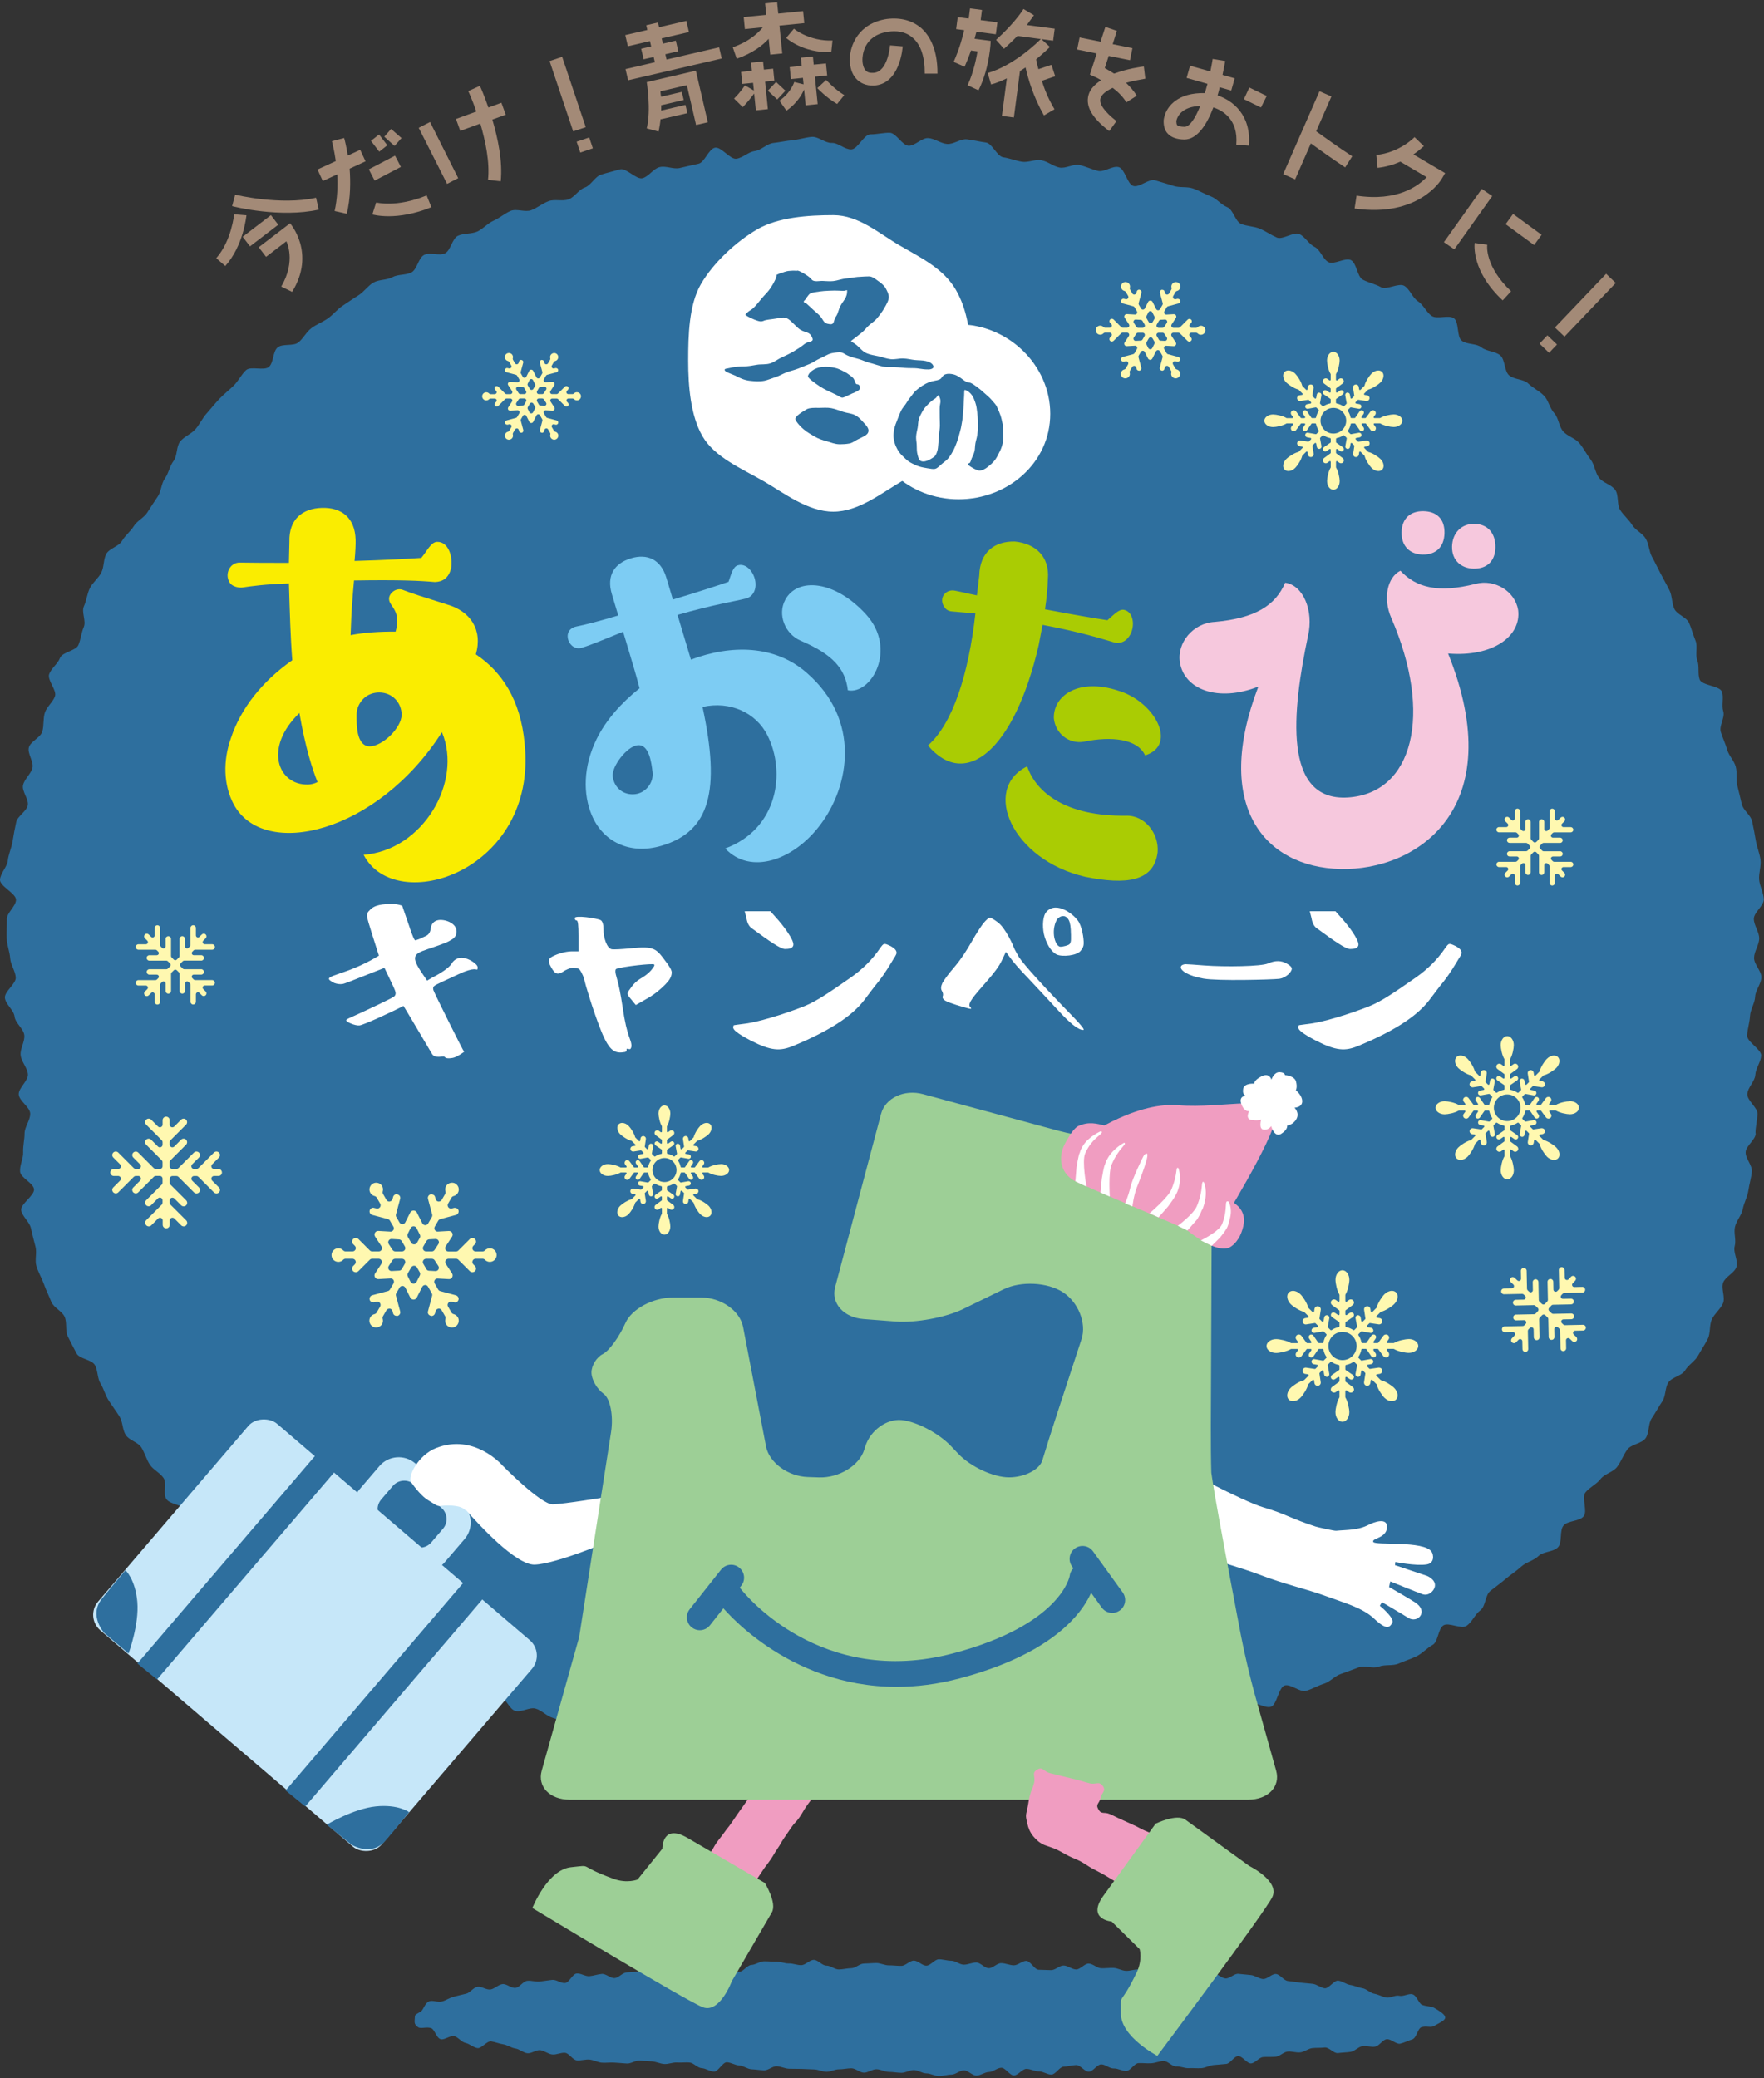<?xml version="1.0" encoding="UTF-8"?>
<svg id="a" data-name="レイヤー 1" xmlns="http://www.w3.org/2000/svg" viewBox="0 0 664 782">
  <rect x="0" y="0" width="664" height="782" fill="#333333" stroke="none"/>
  <path d="m382.99,123.26c-.73,0-1.32-.6-1.32-1.33v-8.36c0-.27-.11-.53-.3-.72l-.65-.65c-.2-.2-.46-.3-.72-.3-.14,0-.27.02-.39.08-.39.16-.63.53-.63.94v3.66c0,.35-.14.69-.39.94-.25.25-.58.39-.94.39-.74,0-1.33-.59-1.33-1.33v-8.36c0-.27-.11-.53-.3-.72l-1.08-1.09c-.19-.19-.45-.3-.73-.3s-.53.11-.72.3l-1.09,1.08c-.19.19-.3.45-.3.72v8.36c0,.35-.13.69-.39.93-.25.25-.58.39-.93.39-.74,0-1.34-.59-1.34-1.33v-3.66c0-.41-.25-.78-.63-.94-.12-.05-.25-.08-.39-.08-.26,0-.53.1-.72.3l-.65.65c-.19.19-.3.45-.3.72v8.36c0,.36-.14.69-.39.94-.25.25-.59.39-.94.39-.73,0-1.33-.6-1.33-1.33v-3.65c0-.41-.25-.78-.63-.94-.12-.05-.26-.08-.39-.08-.27,0-.53.1-.72.3l-1.18,1.17c-.25.25-.58.39-.94.39s-.69-.14-.94-.39c-.25-.25-.39-.58-.39-.94s.14-.69.39-.93l1.18-1.18c.29-.29.38-.73.22-1.12-.16-.38-.53-.63-.94-.63h-3.65c-.73,0-1.33-.6-1.33-1.33s.6-1.33,1.32-1.33h8.36c.27,0,.53-.11.72-.3l.65-.65c.29-.29.39-.73.22-1.11-.16-.38-.53-.63-.94-.63h-3.65c-.36,0-.7-.14-.94-.39-.25-.25-.39-.58-.39-.94,0-.73.6-1.33,1.33-1.33h8.36c.27,0,.53-.11.72-.3l1.09-1.08c.19-.19.3-.45.3-.72s-.11-.53-.3-.73l-1.09-1.08c-.19-.19-.45-.3-.72-.3h-8.35c-.36,0-.69-.14-.94-.39-.25-.25-.39-.58-.39-.93s.14-.7.39-.94c.25-.25.59-.39.94-.39h3.65c.41,0,.78-.25.94-.63.16-.38.07-.82-.22-1.12l-.65-.65c-.19-.2-.45-.3-.72-.3h-8.36c-.73,0-1.33-.59-1.33-1.33s.6-1.34,1.33-1.34h3.65c.42,0,.79-.25.94-.63.16-.39.07-.82-.22-1.12l-1.18-1.17c-.52-.52-.52-1.36,0-1.88.25-.25.58-.39.94-.39s.69.14.94.39l1.17,1.18c.2.2.46.3.73.3.13,0,.26-.02.39-.08.38-.16.63-.53.63-.94v-3.65c0-.73.6-1.33,1.33-1.33s1.33.6,1.33,1.33v8.36c0,.27.11.53.3.73l.65.65c.2.2.46.29.72.29.14,0,.27-.02.39-.08.39-.16.63-.53.63-.94v-3.65c0-.74.6-1.33,1.32-1.33s1.33.6,1.33,1.33v8.35c0,.27.11.53.3.72l1.09,1.09c.2.2.46.3.72.3s.52-.1.72-.3l1.08-1.08c.19-.19.3-.45.3-.72v-8.36c0-.74.6-1.33,1.33-1.33.73,0,1.32.6,1.32,1.33v3.65c0,.41.25.78.63.94.12.05.26.08.39.08.27,0,.52-.1.72-.29l.65-.65c.19-.19.3-.46.3-.73v-8.36c0-.73.6-1.33,1.33-1.33s1.33.6,1.33,1.33v3.65c0,.41.25.79.63.94.13.05.26.08.39.08.27,0,.53-.1.72-.3l1.18-1.17c.25-.25.58-.39.94-.39s.69.14.94.39c.25.25.39.58.39.94s-.14.69-.39.94l-1.17,1.17c-.29.3-.38.74-.22,1.12.16.38.53.63.94.63h3.66c.73,0,1.32.6,1.32,1.34,0,.35-.14.69-.39.93s-.59.4-.94.4h-8.36c-.27,0-.53.11-.72.3l-.65.65c-.29.29-.37.73-.22,1.11.16.38.53.63.94.63h3.65c.73,0,1.33.6,1.33,1.33,0,.36-.14.69-.39.94-.25.25-.58.39-.94.39h-8.36c-.27,0-.53.11-.73.3l-1.08,1.08c-.19.19-.3.45-.3.72s.11.53.3.72l1.09,1.08c.19.19.45.3.72.3h8.36c.74,0,1.33.6,1.33,1.33,0,.35-.14.69-.39.94-.25.25-.58.39-.94.39h-3.65c-.41,0-.78.25-.94.63-.16.38-.07.82.22,1.11l.65.65c.19.19.45.3.72.3h8.36c.73,0,1.32.6,1.32,1.33,0,.35-.14.69-.39.94-.25.25-.58.39-.93.39h-3.67c-.41,0-.78.25-.94.63-.16.38-.07.82.22,1.12l1.18,1.18c.25.25.39.59.39.94s-.14.69-.39.94c-.25.25-.58.39-.94.39s-.69-.14-.94-.38l-1.17-1.18c-.2-.2-.46-.3-.73-.3-.13,0-.26.02-.39.08-.38.16-.63.53-.63.94v3.65c0,.73-.6,1.33-1.33,1.33h-.01Z" fill="#fff" stroke-width="0"/>
  <path d="m660.88,426.45c0,2.4-3.68,4.7-3.79,7.09-.11,2.4,2.57,4.97,2.34,7.35-.23,2.39-.99,4.74-1.32,7.11-.34,2.37-1.65,4.58-2.1,6.94s-2.38,4.34-2.93,6.67c-.55,2.33.53,5.03-.12,7.34-.65,2.3,1.43,5.49.68,7.77s-4.17,3.66-5.02,5.91c-.84,2.24.88,5.55-.05,7.76-.92,2.2-3.2,3.9-4.21,6.08-1,2.17-.44,5.19-1.53,7.34-1.08,2.13-2.5,4.21-3.66,6.31s-3.66,3.49-4.89,5.56c-1.22,2.05-5.01,2.52-6.3,4.55-1.29,2.01-.91,5.11-2.27,7.1s-2.56,4.31-3.96,6.34-.89,5.48-2.31,7.51-5.46,2.26-6.91,4.28-2.31,4.49-3.79,6.48c-1.48,2.01-4.77,2.63-6.28,4.61-1.51,1.98-4.09,3.06-5.65,5-1.56,1.94.88,7.15-.73,9.06s-5.84,1.53-7.5,3.39-.41,6.41-2.13,8.22c-1.7,1.79-5.57,1.55-7.35,3.31-1.76,1.73-4.64,2.27-6.49,3.97s-3.9,2.96-5.81,4.59-3.84,3-5.81,4.56-1.75,5.81-3.78,7.31-3.05,4.37-5.13,5.8-6.72-1.41-8.73-.16c-2.07,1.28-1.98,6.19-4.05,7.34-2.12,1.18-3.91,3.21-6.03,4.27-2.17,1.08-4.62,1.8-6.8,2.77-2.21.98-5.2.26-7.42,1.15s-5.34-.53-7.59.28-4.45,1.71-6.73,2.47-4.08,2.98-6.37,3.68c-2.29.7-4.42,2.01-6.73,2.68-2.3.66-5.72-2.67-8.04-2.02s-2.93,7.4-5.25,8.03-5.5-1.96-7.83-1.32-4.34,2.24-6.67,2.9c-2.29.65-5.29-1.07-7.61-.38s-4.15,2.84-6.46,3.57-3.81,3.66-6.11,4.43-5.38-1.05-7.66-.39c-2.3.66-4.47,1.76-6.78,2.32-2.33.56-4.8.36-7.14.82s-4.67.88-7.02,1.25-4.43,2.98-6.79,3.27-5.24-4.35-7.61-4.14c-2.38.21-4.6,1.56-6.98,1.71-2.39.15-4.59,3.85-6.97,3.94s-4.81-.09-7.19-.05-4.8-.22-7.18-.22-4.78-1.8-7.15-1.83-4.76-.86-7.14-.9c-2.4-.04-4.79.64-7.16.59s-4.75-2.18-7.12-2.23-4.85,3.44-7.21,3.41-4.78-3.37-7.14-3.37-4.95.12-7.35.19-4.8,2.79-7.2,2.91c-2.44.12-5.05-2.73-7.45-2.58s-4.64,3.87-7.04,4.02-4.98-2.02-7.4-1.89-4.82.1-7.24.2-4.73,5.02-7.16,5.05-4.86-3.1-7.3-3.16-4.66-2.44-7.1-2.61-5.29,4.71-7.73,4.41-4.4-3.58-6.82-4.01-4.81-.42-7.22-.97c-2.31-.54-4.31-2.39-6.69-3.08-2.28-.66-5.92,2.63-8.27,1.81-2.22-.77-3.59-4.06-5.89-4.79-2.24-.72-4.58-1.2-6.89-1.89s-4.3-2.18-6.61-2.84-4.14-2.84-6.45-3.48c-2.28-.63-5.34,1.5-7.65.87s-3.57-4.99-5.88-5.62c-2.29-.62-6.01,3.94-8.31,3.31s-4.06-3.22-6.35-3.87c-2.29-.65-5.34,1.21-7.62.53s-3.44-5.12-5.71-5.83-4.93-.26-7.18-1.01c-2.27-.76-4.71-1.04-6.94-1.85-2.25-.82-5.1-.18-7.3-1.06s-4.53-1.8-6.7-2.75-3.09-4.82-5.22-5.86-4.86-1.03-6.93-2.17-2.61-4.93-4.62-6.17c-2.04-1.27-5.63-.09-7.55-1.46s-2.7-4.39-4.54-5.83-3.2-3.55-4.98-5.07c-1.83-1.57-6.86.45-8.57-1.16-1.76-1.65-3.53-3.42-5.17-5.1-1.68-1.72.94-7.42-.64-9.18-1.6-1.78-4.47-2.34-5.98-4.16-1.52-1.84-6.21-1.18-7.66-3.05-1.46-1.89.78-6.55-.61-8.47s-5.54-1.91-6.88-3.88c-1.34-1.95.27-5.91-1.04-7.9-1.3-1.98-3.92-3.1-5.21-5.1-1.28-1.99-1.89-4.41-3.17-6.43s-4.61-2.68-5.89-4.71-1.06-4.94-2.35-6.96c-1.27-1.99-2.69-3.9-4-5.91-1.31-2-1.88-4.44-3.12-6.47-1.25-2.04-.97-4.91-2.14-6.97-1.18-2.08-5.78-2.26-6.89-4.36-1.11-2.12-2.26-4.26-3.29-6.4-1.04-2.15-.23-5.17-1.18-7.34-.96-2.19-4.15-3.46-5.03-5.67-.88-2.22-1.99-4.43-2.78-6.67-.8-2.25-2.11-4.42-2.81-6.7-.71-2.28.24-5.11-.37-7.41s-1.21-4.65-1.73-6.98c-.52-2.33-3.22-4.31-3.64-6.65s5.14-5.64,4.82-8c-.32-2.36-5.03-4.21-5.24-6.58s1.25-4.9,1.15-7.28c-.11-2.37.54-4.76.54-7.15s2.21-4.98,2.11-7.45c-.09-2.43-4.13-4.69-4.3-7.15-.16-2.42,3.66-5.19,3.44-7.65-.21-2.42-2.48-4.69-2.73-7.14s1.64-5.09,1.38-7.54c-.26-2.42-3.41-4.55-3.67-7-.26-2.42-3.39-4.58-3.63-7.02-.24-2.43,4.29-5.31,4.08-7.76s-1.94-4.74-2.11-7.19c-.16-2.44-1.19-4.83-1.29-7.29-.1-2.44.09-4.91.05-7.36s3.39-4.82,3.45-7.28c.05-2.44-6.18-5.15-6.03-7.6.15-2.44,2.68-4.77,2.94-7.21.26-2.43,1.41-4.76,1.79-7.19.38-2.41.84-4.81,1.36-7.22.49-2.31,3.81-3.98,4.34-6.29s-2.32-5.39-1.75-7.7c.57-2.3,2.92-4.13,3.52-6.43s-1.97-5.45-1.33-7.73c.64-2.28,4.36-3.66,5.04-5.93s.25-4.87.97-7.13c.72-2.25,3.04-3.96,3.81-6.2.77-2.24-2.99-6.09-2.18-8.32.81-2.22,3.24-3.89,4.09-6.1.85-2.21,6.03-2.67,6.93-4.87s1.07-4.62,2.02-6.8c.94-2.17-.96-5.6.03-7.75.99-2.15,1.2-4.7,2.24-6.83,1.04-2.13,3.21-3.71,4.29-5.82,1.09-2.1.77-4.99,1.9-7.07,1.13-2.08,4.71-2.8,5.89-4.86,1.18-2.05,3.22-3.56,4.46-5.58,1.23-2.02,3.8-3.13,5.08-5.13,1.31-2.03,2.55-4,3.92-5.99,1.36-1.99,1.31-4.9,2.73-6.86,1.41-1.96,1.79-4.65,3.26-6.57,1.46-1.92.95-5.42,2.47-7.3,1.51-1.88,4.22-2.83,5.79-4.67,1.56-1.83,2.62-4.16,4.24-5.96,1.61-1.79,3.13-3.74,4.8-5.49,1.66-1.74,3.64-3.25,5.36-4.95,1.71-1.69,2.82-4.1,4.59-5.76,1.76-1.64,6.83.35,8.65-1.26,1.8-1.59,1.39-5.75,3.25-7.3s5.88-.36,7.79-1.87c1.89-1.49,2.99-3.94,4.93-5.39s4.24-2.28,6.22-3.68c1.97-1.38,3.47-3.38,5.5-4.72,2.01-1.32,3.96-2.7,6.03-3.98,2.04-1.27,3.48-3.53,5.58-4.76,2.08-1.21,5.02-.88,7.15-2.04,2.11-1.15,5.02-.69,7.18-1.8,2.13-1.1,2.61-5.49,4.8-6.59s5.61.49,7.82-.58c2.16-1.05,2.68-5.58,4.9-6.62,2.18-1.02,5.06-.59,7.29-1.6,2.19-.99,3.91-3.13,6.16-4.1,2.21-.96,4.13-2.72,6.39-3.66,2.23-.92,5.49.63,7.76-.27s4.21-2.53,6.5-3.39c2.26-.85,5.19.15,7.5-.67,2.27-.81,3.83-3.69,6.15-4.47,2.29-.76,3.79-4.12,6.13-4.85s4.73-1.28,7.08-1.97,6.14,3.95,8.5,3.32,4.05-3.58,6.42-4.17,5.16.88,7.54.35c2.36-.53,4.67-1.11,7.06-1.6,2.37-.48,3.86-5.61,6.27-6.05,2.38-.43,5.68,4.53,8.09,4.15s4.48-2.57,6.9-2.89c2.39-.32,4.54-2.77,6.97-3.04s4.82-.82,7.25-1.04,4.82-1.08,7.26-1.25,5,2.38,7.45,2.27c2.41-.11,4.89,2.51,7.34,2.45s4.78-5.67,7.23-5.67,4.89-.65,7.28-.6,4.7,4.78,7.09,4.88,4.99-3.03,7.38-2.88,4.72,2.02,7.1,2.22c2.42.2,5.06-2,7.44-1.75s4.81.91,7.18,1.2,4.17,5.21,6.54,5.56,4.63,1.28,6.99,1.67,5.03-.99,7.38-.55c2.38.45,4.44,2.25,6.78,2.73s5.24-1.47,7.57-.94,4.57,1.62,6.89,2.2c2.35.59,5.54-2.05,7.85-1.42,2.34.63,3.21,6.44,5.5,7.1s5.9-2.86,8.18-2.14,4.67,1.35,6.94,2.11,5.09.17,7.35.97c2.29.8,4.42,2.12,6.66,2.95s3.98,3.22,6.2,4.08c2.26.88,3.03,5.41,5.24,6.31,2.25.92,4.84.86,7.04,1.79,2.23.95,4.21,2.36,6.4,3.33s6.33-2.29,8.49-1.3,3.58,3.81,5.74,4.83,3.09,4.7,5.24,5.74,6.27-1.84,8.4-.78c2.22,1.1,2.34,6.23,4.5,7.37s4.66,1.62,6.79,2.81c2.15,1.21,6.72-1.74,8.82-.49,2.12,1.27,3.08,4.49,5.13,5.8,2.08,1.32,3.16,4.15,5.18,5.52,2.05,1.38,6.39-.52,8.38.9s.99,6.97,2.94,8.44c1.96,1.49,5.49.94,7.39,2.48,1.92,1.55,5.26,1.45,7.11,3.04s1.47,5.82,3.28,7.46c1.83,1.66,5.46,1.39,7.22,3.09s4.21,2.84,5.92,4.58,2.2,4.78,3.87,6.57,1.76,5.03,3.37,6.88c1.62,1.85,4.57,2.57,6.13,4.46,1.57,1.9,2.69,4.17,4.19,6.1,1.51,1.94,1.69,4.87,3.14,6.84,1.46,1.98,4.76,2.63,6.16,4.64,1.4,2.02.54,5.55,1.88,7.6s3.21,3.54,4.46,5.55c1.25,2.02,3.95,3.16,5.15,5.2,1.2,2.05,1.21,4.78,2.35,6.85,1.15,2.08,2.16,4.21,3.25,6.31s2.27,4.15,3.32,6.27.83,4.83,1.83,6.98c1,2.15,4.59,3.12,5.54,5.29.95,2.17,1.54,4.52,2.44,6.71s-.2,5.18.66,7.39c.86,2.21.08,4.99.89,7.21.81,2.23,7.62,2.34,8.38,4.58.77,2.25-.23,5.12.5,7.37.73,2.26-1.62,5.46-.94,7.73s1.76,4.4,2.4,6.68c.64,2.29,2.66,4.18,3.25,6.47.6,2.3.04,4.87.6,7.17.56,2.31,1.15,4.58,1.67,6.89.52,2.32,3.4,4.12,3.88,6.43.5,2.41,1,4.86,1.39,7.27.4,2.42,1.46,4.81,1.76,7.23.3,2.44-.71,5.06-.5,7.49.21,2.44,1.62,4.84,1.75,7.28.13,2.45-3.82,5.06-3.76,7.5s2.02,4.85,2.02,7.29-1.88,4.86-1.93,7.3c-.05,2.46,2.83,4.98,2.74,7.42-.09,2.45-2.22,4.81-2.34,7.24-.12,2.45-1.78,4.8-1.92,7.23-.14,2.46-.95,4.85-1.1,7.28-.15,2.46,5.44,5.25,5.29,7.68-.15,2.46-2.07,4.78-2.2,7.21-.14,2.46-2.9,4.78-3.01,7.21-.11,2.46,3.88,5.04,3.82,7.46-.06,2.46-.74,4.85-.74,7.27Z" fill="#2e6f9e" stroke-width="0"/>
  <g>
    <path d="m84.8,100.1l-3.4-2.94c5.8-6.61,6.68-16.43,6.79-16.52l4.58.38c-.09.47-1.13,11.44-7.97,19.08Zm34.17-25.7l1.02,4.48c-14.41,3.2-31.85-1.06-32.62-1.32l1.15-4.31c.16.05,17,4.14,30.44,1.16Zm-14.23,10.16l-10.63,8.14-2.76-3.6,10.63-8.14,2.76,3.6Zm4.44-.54s9.85,11.15.78,25.81l-4.11-2c5.75-9.66,1.94-17.03,1.94-17.03l-7.64,5.85-2.76-3.61,11.79-9.02Z" fill="#a38a77" stroke-width="0"/>
    <path d="m131.61,63.46c.37,4.93.36,11.08-1.07,16.99l-4.58-1.04c1.06-4.74,1.2-9.55.99-13.8l-5.44,2.51-2-4.33,6.89-3.17c-.61-4.37-1.47-7.32-1.45-7.48l4.59-1.21c.09.21.76,2.75,1.39,6.6l4.66-2.15,2,4.33-5.98,2.76Zm7.22.27l9.87-5.15,2.2,4.23-9.87,5.15-2.2-4.24Zm3.93-6.66l-3.12-4.06,3.04-2.4,3.12,4.06-3.04,2.4Zm-1.18,19.14c.12-.06,7.45,2.06,19.02-2.67l1.79,4.42c-13.27,5.37-21.8,2.8-22.23,2.75l1.42-4.5Zm6.93-21.29l-3.85-3.47,2.55-2.93,3.93,3.44-2.63,2.96Z" fill="#a38a77" stroke-width="0"/>
    <path d="m161.88,45.91l10.6,21.12-4.19,2.16-10.68-21.09,4.28-2.19Zm28.48-2.75l-5.03,1.84c2.06,6.98,3.93,15.68,3.15,23.21l-4.78-.53c.71-6.68-.98-14.62-2.89-21.18l-7.55,2.75-1.63-4.48,7.68-2.8c-1.55-4.51-3.01-7.6-3.04-7.69l4.35-1.97c.21.31,1.62,3.52,3.21,8.15l4.91-1.79,1.63,4.48Z" fill="#a38a77" stroke-width="0"/>
    <path d="m211.61,21.39l8.88,26.46-4.73,1.59-8.88-26.46,4.73-1.59Zm5.45,31.93l4.73-1.59,1.37,4.09-4.73,1.59-1.37-4.09Z" fill="#a38a77" stroke-width="0"/>
    <path d="m270.69,17.81l.98,4.2-35.24,8.19-.98-4.2,11.05-2.57-.46-1.99-3.76.87-.93-3.98,3.76-.87-.46-1.99-8.31,1.93-.98-4.2,8.31-1.93-.41-1.77,4.42-1.03.41,1.77,10.26-2.38.98,4.2-10.26,2.38.46,1.99,4.86-1.13.92,3.98-4.86,1.13.46,1.99,19.76-4.59Zm-27.24,13.09l18.48-4.3,4.51,19.41-4.42,1.03-3.48-14.99-9.95,2.31c0,.56.14,1.22.24,2.04l7.82-1.82.71,3.05-8.49,1.97c0,.6.07,1.29,0,2l9.15-2.13.72,3.1-10.04,2.33-.05-.22c-.11,1.52-.42,3.22-.74,4.83l-4.47-1.2c1.72-7.02,0-17.43,0-17.43Z" fill="#a38a77" stroke-width="0"/>
    <path d="m287.17,10.27l-6.78.68-.45-4.52,8.49-.85-.43-4.29,4.52-.46.43,4.29,9.35-.94.45,4.52-9.35.94,1.06,10.48-4.52.45-.6-5.96c-2.18,2.37-6.06,5.49-12.03,7.46l-1.48-4.28c6.53-2.25,9.91-5.79,11.33-7.53Zm.83,20.45l1.04,10.34-4.52.46-.64-6.33c-.72.99-2.13,2.86-4.27,5.13l-3.29-3.23c2.78-2.79,4.06-4.97,4.06-4.97l3.39,1.94-.29-2.89-4.07.41-.45-4.52,4.07-.41-.31-3.07,4.52-.45.31,3.07,3.48-.35.46,4.52-3.48.35Zm7.65,3.43l-3.09,3.28-3.52-3.3,3.09-3.28,3.53,3.3Zm11.1-5.32l1.04,10.35-4.52.46-.6-5.96c-.85,2-2.8,5.3-6.63,7.97l-2.66-3.75c4.39-3.04,5.59-7.04,5.59-7.04l3.51.88-.24-2.44-4.52.46-.46-4.52,4.52-.46-.31-3.07,4.52-.45.31,3.07,4.61-.46.45,4.52-4.61.46Zm6.62-13.58l-.47,4.38c-10.59.38-16.72-5.16-16.97-5.36l2.94-3.49c.01.14,5.87,4.79,14.5,4.47Zm4.44,20.54l-2.72,3.33c-4.02-2.33-7.34-5.88-7.45-5.96l3.34-3.07s3.33,3.63,6.82,5.7Z" fill="#a38a77" stroke-width="0"/>
    <path d="m352.86,27.71h-4.77c.06-6.28-1.48-10.87-4.49-13.46-2.87-2.59-6.59-2.7-9.1-2.33-9.71,1.29-9.83,9.46-9.86,10.36v.14c-.03.77.13,3.05,1.32,4.22.66.61,1.56.87,2.84.77,5.46-.28,6.22-10.25,6.23-10.34l4.76.38c-.02.55-1.03,14.23-10.81,14.74-3.18.13-5.19-1.07-6.38-2.25-2.78-2.68-2.74-6.9-2.71-7.67l.02-.45c.14-4.67,3.13-13.07,13.95-14.69,5.15-.61,9.52.53,12.97,3.49,2.74,2.45,6.12,7.46,6.05,17.08Z" fill="#a38a77" stroke-width="0"/>
    <path d="m372.92,15.41s-.23,9.81-4.59,18.58l-4.1-1.91c2.24-4.83,3.23-9.97,3.73-12.74l-2.47-.33c-.61,1.84-1.43,3.93-2.4,6.1l-4.11-1.82c2.28-5.19,3.42-9.62,3.95-11.94l-3.02-.4.59-4.5,4.14.54.5-3.83,4.5.59-.5,3.82,6.3.83-.59,4.5-7.29-.96c-.22.66-.44,1.63-.71,2.65l6.08.79Zm13.12,9.96c-.75.45-1.36.97-2.1,1.33l-2.3,17.51-4.5-.59,1.85-14.13c-1.86.9-3.9,1.78-5.93,2.29l-1.27-4.29c9.99-2.9,18.93-11.71,19.99-12.81l-8.78-1.15c-1.42,1.42-3.16,3.11-5.07,4.83l-2.99-3.37c7.11-6.39,10.29-11.47,10.31-11.6l3.95,2.35c-.15.12-1.01,1.47-2.68,3.68l10.49,1.38-.59,4.5-4.41-.58,3.19,2.94c-.17.21-2.11,2.1-5.19,4.68.2.94.41,2.11.89,3.69l4.89-1.65,1.4,4.31-5.03,1.72c1.04,3.25,2.52,6.97,4.78,10.7l-3.97,2.32c-4.02-7.03-5.97-13.78-6.93-18.03Z" fill="#a38a77" stroke-width="0"/>
    <path d="m427.87,36.05l-3.88,2.46c-1.29-2.12-3.21-4.03-5.15-5.45-2.41,1.13-4.21,2.48-4.61,4.02-.56,2.06,1.62,5.05,6.02,8.49l-2.71,3.76c-6.42-4.91-8.93-9.22-7.83-13.49.61-2.33,2.46-4.14,4.76-5.66-1.36-.83-2.29-1.25-2.43-1.28l-1.78-.82.63-1.96,1.91-6-7.34-1.49.92-4.54,7.88,1.6,1.82-5.56,4.33,1.48s-.69,2.27-1.57,5.01l7.43,1.5-.92,4.54-8.01-1.62c-.63,1.96-1.21,3.69-1.48,4.56,1.04.58,2.15,1.27,3.51,2.1,5.01-1.86,10.11-2.58,11.2-2.69l.55,4.6c-2.25.38-4.81.88-7.26,1.54,1.47,1.45,2.99,3.06,4.01,4.89Z" fill="#a38a77" stroke-width="0"/>
    <path d="m470.11,54.82l-4.75-.4c.81-9.53-5.18-12.88-8.63-14-2.42,6.39-6.01,12.07-10.96,12.09-2.72-.06-4.88-.77-6.21-2.23-1.19-1.28-1.64-3.06-1.52-5.15.04-.46.16-.9.34-1.55,1.04-3.67,5.08-8.8,15.15-8.54l.99-3.49-7.86-2.23,1.3-4.59,7.64,2.16c.3-1.57.65-3.12.86-4.71l4.73.77c-.18.98-.5,2.92-1.01,5.23l4.58,1.3-1.3,4.59-4.37-1.23c-.1.68-.28,1.33-.47,1.99l-.31,1.09c5.62,1.82,12.79,7.3,11.78,18.9Zm-18.32-14.94c-6.76.21-8.49,3.83-8.86,5.14l-.15.52c.03.72.13,1.22.28,1.5.43.5,1.47.65,2.73.68,2,.1,4.11-3.18,5.99-7.83Zm25.03-3.77l-2.17,4.34-6.42-3.13,2.04-4.38,6.55,3.17Z" fill="#a38a77" stroke-width="0"/>
    <path d="m506.34,62.99c-4.99-3.32-9.9-6.82-12.91-9.02l-5.92,13.52-4.49-1.97,13.66-31.19,4.49,1.97-5.74,13.1c2.85,1.99,8.15,5.95,13.58,9.41l-2.67,4.18Z" fill="#a38a77" stroke-width="0"/>
    <path d="m542.71,67.28c-.34.59-8.88,14.63-32.82,11.18l.74-4.83c15.49,2.32,23.3-3.77,26.39-6.96l-9.9-5.83c-2.47,1.07-5.39,1.99-8.59,2.32l-.46-4.85c8.67-.85,14.31-6.59,14.38-6.71l3.53,3.4c-.19.05-1.54,1.46-3.94,3.11l11.93,7.03-1.27,2.15Z" fill="#a38a77" stroke-width="0"/>
    <path d="m561.7,73.78l-14.26,20.05-3.93-2.7,14.26-20.05,3.93,2.7Zm7.1,35.83l-3.17,3.42c-11.81-11-10.62-21.09-10.54-21.59l4.75.66c-.14.35-.86,8.26,8.96,17.51Zm8.67-17.4l-10.74-7.85,2.81-3.85,10.74,7.85-2.81,3.85Z" fill="#a38a77" stroke-width="0"/>
    <path d="m582.47,126.19l3.61,3.45-2.98,3.12-3.61-3.45,2.98-3.12Zm25.71-19.7l-19.28,20.19-3.61-3.45,19.28-20.2,3.61,3.45Z" fill="#a38a77" stroke-width="0"/>
  </g>
  <path d="m72.73,378c-.56,0-1.01-.46-1.01-1.02v-6.41c0-.21-.09-.41-.23-.55l-.5-.5c-.15-.15-.35-.23-.55-.23-.1,0-.2.02-.3.06-.3.12-.49.41-.49.72v2.81c0,.27-.1.53-.3.72-.19.19-.45.3-.72.3-.57,0-1.02-.46-1.02-1.02v-6.41c0-.21-.09-.41-.23-.55l-.83-.83c-.15-.15-.35-.23-.56-.23s-.41.08-.55.23l-.83.83c-.14.15-.23.34-.23.55v6.42c0,.27-.1.53-.3.72-.19.2-.45.3-.72.3-.57,0-1.03-.46-1.03-1.02v-2.81c0-.31-.19-.6-.49-.72-.1-.04-.2-.06-.3-.06-.2,0-.41.08-.55.23l-.5.5c-.14.15-.23.35-.23.55v6.41c0,.27-.1.53-.3.72-.2.2-.45.3-.72.3-.56,0-1.02-.46-1.02-1.02v-2.8c0-.32-.19-.6-.48-.72-.1-.04-.2-.06-.3-.06-.21,0-.41.08-.55.23l-.91.9c-.19.19-.45.3-.72.3s-.53-.1-.72-.3c-.2-.19-.3-.45-.3-.72s.1-.53.3-.72l.91-.91c.22-.22.29-.56.17-.86-.12-.29-.41-.48-.72-.48h-2.8c-.56,0-1.02-.46-1.02-1.02s.46-1.02,1.02-1.02h6.42c.21,0,.41-.08.55-.23l.5-.5c.22-.22.3-.56.17-.85-.12-.29-.41-.48-.72-.48h-2.8c-.28,0-.53-.11-.72-.3-.19-.19-.3-.45-.3-.72,0-.56.46-1.02,1.02-1.02h6.41c.21,0,.41-.08.55-.23l.83-.83c.15-.15.23-.35.23-.55s-.09-.41-.23-.56l-.84-.83c-.15-.15-.34-.23-.55-.23h-6.41c-.28,0-.53-.11-.72-.3-.19-.19-.3-.45-.3-.72s.1-.53.3-.72c.2-.19.45-.3.72-.3h2.8c.31,0,.6-.19.72-.48.12-.29.05-.63-.17-.86l-.5-.5c-.14-.15-.34-.23-.55-.23h-6.41c-.56,0-1.02-.46-1.02-1.02s.46-1.03,1.02-1.03h2.8c.32,0,.61-.19.72-.48.12-.3.06-.63-.17-.86l-.91-.9c-.4-.4-.4-1.04,0-1.44.2-.19.45-.3.72-.3s.53.11.72.3l.9.9c.15.15.35.23.56.23.1,0,.2-.02.3-.06.29-.12.48-.41.48-.72v-2.8c0-.56.46-1.02,1.02-1.02s1.02.46,1.02,1.02v6.41c0,.21.09.41.23.56l.5.5c.15.15.35.23.55.23.1,0,.21-.02.3-.06.3-.12.49-.41.49-.72v-2.8c0-.57.46-1.02,1.02-1.02s1.02.46,1.02,1.02v6.41c0,.21.09.41.23.55l.83.83c.15.15.35.23.55.23s.4-.08.55-.23l.83-.83c.15-.15.23-.35.23-.56v-6.41c0-.57.46-1.02,1.02-1.02.56,0,1.02.46,1.02,1.02v2.8c0,.32.19.6.49.72.1.04.2.06.3.06.21,0,.4-.08.55-.23l.5-.5c.15-.15.23-.35.23-.56v-6.41c0-.56.46-1.02,1.02-1.02s1.02.46,1.02,1.02v2.8c0,.32.19.6.48.72.1.04.2.06.3.06.21,0,.41-.08.55-.23l.91-.9c.2-.19.45-.3.72-.3s.53.1.72.3c.2.2.3.45.3.72s-.1.53-.3.72l-.9.9c-.22.23-.29.56-.17.86.12.29.41.48.72.48h2.81c.56,0,1.02.46,1.02,1.03,0,.27-.1.53-.3.72s-.45.31-.72.31h-6.42c-.21,0-.41.08-.55.23l-.5.5c-.22.22-.29.56-.17.85.12.29.41.48.72.48h2.8c.56,0,1.02.46,1.02,1.02,0,.27-.1.53-.3.72-.19.19-.45.3-.72.3h-6.41c-.21,0-.41.08-.56.23l-.83.83c-.15.15-.23.35-.23.56s.08.41.23.55l.83.83c.15.15.35.23.55.23h6.41c.57,0,1.02.46,1.02,1.02,0,.27-.1.53-.3.72-.19.19-.45.3-.72.3h-2.8c-.31,0-.6.19-.72.48-.12.29-.05.63.17.85l.5.5c.15.15.35.23.55.23h6.42c.56,0,1.02.46,1.02,1.02,0,.27-.1.53-.3.72-.2.19-.45.3-.71.3h-2.82c-.31,0-.6.19-.72.48-.12.29-.06.63.17.86l.91.9c.19.19.3.45.3.72s-.1.53-.3.72c-.19.19-.45.3-.72.3s-.53-.1-.72-.29l-.9-.91c-.15-.15-.35-.23-.56-.23-.1,0-.2.02-.3.06-.29.12-.48.41-.48.72v2.8c0,.56-.46,1.02-1.02,1.02h0Z" fill="#fff8b0" stroke-width="0"/>
  <path d="m184.38,469.72c-.7,0-1.36.28-1.85.8-.23.25-.56.39-.9.39h-2.59c-.49,0-.94-.3-1.14-.76-.19-.46-.09-1,.27-1.36l.62-.61c.26-.26.41-.61.4-.98,0-.37-.14-.71-.4-.97-.52-.52-1.41-.53-1.94,0l-4.32,4.32c-.23.23-.55.37-.88.37h-2.85c-.46,0-.88-.24-1.09-.64-.22-.4-.2-.89.05-1.28l2.4-3.67c.29-.43.3-.99.04-1.45-.25-.42-.7-.68-1.25-.68h0s-4.15.23-4.21.23c-.44,0-.83-.22-1.06-.59-.23-.39-.25-.87-.02-1.27l1.3-2.24c.17-.3.43-.5.75-.58l5.9-1.58c.72-.19,1.17-.97.98-1.69-.17-.62-.7-1-1.54-1h0l-.98.25c-.06.02-.27.04-.33.04-.38,0-.75-.18-.98-.48-.31-.4-.34-.94-.1-1.38l1.3-2.26c.17-.29.45-.5.78-.58.69-.17,1.27-.6,1.61-1.2.34-.6.43-1.28.25-1.94-.17-.66-.6-1.22-1.19-1.56-1.17-.69-2.82-.25-3.5.94-.36.61-.44,1.31-.23,2.01.09.33.05.67-.12.97l-1.3,2.24c-.23.4-.65.61-1.24.61-.5-.07-.9-.43-1.03-.91l-.23-.85c-.17-.62-.71-.98-1.46-.98l-.23.02c-.35.09-.64.32-.83.64-.19.32-.23.69-.14,1.05l1.58,5.9c.09.31.04.67-.12.93l-1.41,2.45c-.23.4-.64.62-1.12.62-.46-.02-.86-.28-1.06-.69l-2.07-4.09c-.47-.93-1.98-.95-2.46,0l-1.88,3.73c-.21.42-.63.67-1.11.68-.44,0-.85-.24-1.07-.62l-1.2-2.08c-.17-.28-.22-.62-.13-.95l1.58-5.9c.09-.36.04-.71-.14-1.02-.15-.25-.46-.57-1.19-.72-.61,0-1.17.43-1.32,1.02l-.23.86c-.18.65-.78.86-1.2.92-.44,0-.85-.24-1.07-.62l-1.29-2.24c-.17-.29-.22-.63-.12-.97.2-.69.12-1.39-.23-2.01-.67-1.17-2.28-1.63-3.49-.93-1.22.71-1.65,2.28-.94,3.5.36.61.92,1.03,1.63,1.2.32.08.61.3.77.59l1.3,2.24c.25.44.21.98-.1,1.38-.23.3-.6.48-.98.48-.06,0-.27-.03-.34-.04l-1.2-.28c-.62,0-1.17.42-1.33,1.03-.1.36-.05.72.14,1.05.18.31.48.54.83.64l5.9,1.57c.31.08.59.3.75.58l1.31,2.26c.23.4.22.88-.02,1.28-.23.36-.62.58-1.03.58-.1,0-4.54-.25-4.69-.26-.49,0-.95.26-1.2.69-.27.46-.25,1,.04,1.44l2.41,3.67c.25.39.27.87.05,1.27-.21.4-.63.65-1.09.65h-2.46c-.33,0-.64-.13-.88-.36l-4.32-4.32c-.53-.53-1.43-.51-1.95,0-.53.53-.53,1.41,0,1.95l.62.62c.36.36.46.89.27,1.35-.2.46-.65.76-1.15.76h-2.59c-.33,0-.67-.15-.9-.39-.49-.51-1.14-.8-1.85-.8-1.41,0-2.56,1.15-2.56,2.56s1.15,2.57,2.56,2.57c.69,0,1.36-.28,1.84-.79.23-.25.56-.4.9-.4h2.59c.5,0,.95.31,1.15.77.19.45.07.99-.27,1.34l-.62.62c-.26.27-.4.61-.4.98s.14.71.4.97c.53.52,1.42.52,1.96,0l4.31-4.31c.23-.24.54-.37.88-.37h2.43c.46,0,.88.25,1.1.65.21.4.19.9-.06,1.27l-2.37,3.62c-.29.44-.3.99-.04,1.43.25.43.71.69,1.27.69h0s4.58-.25,4.64-.26c.44,0,.83.22,1.06.59.23.39.23.88.02,1.27l-1.35,2.32c-.16.29-.44.5-.75.58l-5.91,1.58c-.36.1-.66.33-.84.65-.19.32-.23.68-.14,1.05.17.62.72.99,1.56.99l.97-.24c.06-.01.27-.04.33-.04.38,0,.75.18.99.48.3.4.34.94.09,1.37l-1.3,2.24c-.17.31-.44.51-.79.6-.7.17-1.26.58-1.62,1.2-.7,1.22-.28,2.79.94,3.5,1.17.69,2.82.25,3.5-.93.35-.61.43-1.31.23-2.01-.09-.33-.05-.67.12-.97l1.3-2.24c.23-.4.65-.61,1.23-.61.5.06.91.42,1.05.91l.22.85c.17.62.72.99,1.56.99l.13-.02c.73-.2,1.17-.96.97-1.69l-1.58-5.91c-.09-.31-.04-.65.12-.93l1.23-2.13c.23-.39.64-.62,1.11-.62.45.01.86.28,1.07.68l1.85,3.7c.24.47.72.77,1.23.77s1-.31,1.23-.76l2.04-4.04c.21-.42.63-.67,1.11-.69.44,0,.86.24,1.07.62l1.42,2.48c.17.28.21.62.13.94l-1.57,5.9c-.1.35-.05.71.14,1.01.15.25.46.57,1.19.72.62,0,1.17-.42,1.33-1.02l.23-.85c.18-.66.78-.87,1.19-.92.44,0,.86.24,1.08.62l1.3,2.25c.17.29.21.65.12.97-.2.68-.12,1.39.23,2,.46.79,1.31,1.28,2.22,1.28.45,0,.9-.12,1.28-.35,1.22-.7,1.64-2.28.94-3.5-.35-.6-.93-1.03-1.62-1.2-.33-.08-.61-.29-.78-.59l-1.29-2.24c-.26-.44-.22-.97.09-1.38.23-.3.6-.47.98-.47.06,0,.27.03.34.04l1.19.27c.62,0,1.17-.42,1.33-1.02.09-.36.05-.73-.14-1.04-.18-.31-.48-.55-.84-.65l-5.9-1.58c-.31-.08-.59-.29-.76-.58l-1.33-2.31c-.23-.4-.22-.89.02-1.28.23-.36.62-.58,1.03-.58.1,0,4.21.23,4.35.24.49,0,.94-.27,1.19-.69.26-.45.25-1-.03-1.44l-2.37-3.62c-.25-.38-.28-.87-.06-1.27.22-.4.64-.65,1.09-.65h2.81c.34,0,.65.13.88.36l4.33,4.32c.51.52,1.43.52,1.94,0,.26-.26.4-.6.4-.97s-.14-.72-.4-.98l-.62-.62c-.36-.36-.46-.88-.27-1.35.19-.46.65-.76,1.14-.76h2.59c.34,0,.67.14.9.39.49.52,1.15.8,1.85.8,1.41,0,2.56-1.15,2.56-2.57s-1.15-2.56-2.56-2.56Zm-23.9,7.81l-1.16-2.01c-.22-.39-.22-.86,0-1.24.23-.38.64-.62,1.07-.62h2.17c.42,0,.81.21,1.04.56l1.4,2.15c.25.39.27.88.04,1.29-.22.39-.63.63-1.06.63-.06,0-1.4-.08-2.09-.11-.26-.01-.43-.02-.42-.02h0c-.42-.02-.8-.26-1.01-.62Zm4.53-9.39l-1.44,2.2c-.23.35-.62.56-1.04.56h-2.12c-.44,0-.85-.24-1.07-.61-.23-.38-.23-.86,0-1.25l1.19-2.06c.21-.37.59-.6,1.01-.63,0,0,2.27-.12,2.46-.13.44,0,.85.24,1.06.62.23.4.22.91-.04,1.3Zm-6.99-2.34l-1.07,1.87c-.44.76-1.71.77-2.15,0l-1.28-2.22c-.22-.36-.23-.8-.04-1.18l1.09-2.16c.21-.42.63-.68,1.11-.68s.9.27,1.11.68l1.27,2.51c.18.37.18.82-.03,1.18Zm-4.5,13.29l1.27-2.19c.22-.38.64-.62,1.08-.62s.86.24,1.07.62l1.06,1.83c.21.37.23.81.04,1.18l-1.26,2.48c-.43.84-1.78.84-2.22,0l-1.07-2.13c-.19-.37-.18-.81.03-1.18Zm-1.12-8.81c-.22.38-.63.62-1.07.62h-2.52c-.41,0-.8-.21-1.03-.56l-1.45-2.2c-.25-.4-.27-.9-.04-1.3.22-.38.62-.62,1.07-.62.2,0,2.85.16,2.85.16.41.02.8.26,1.01.62l1.19,2.05c.22.38.22.85,0,1.24Zm-6.07,6.08l1.4-2.14c.23-.35.62-.56,1.04-.56h2.56c.44,0,.86.24,1.07.61.23.38.23.86,0,1.25l-1.14,1.98c-.2.36-.59.6-1.01.62,0,0-2.82.15-2.88.15-.44,0-.85-.24-1.07-.62-.23-.4-.22-.9.04-1.3Z" fill="#fff8b0" stroke-width="0"/>
  <path d="m452.08,122.57c-.47,0-.91.19-1.23.53-.16.16-.37.26-.6.26h-1.72c-.33,0-.63-.2-.76-.5-.13-.3-.06-.67.18-.9l.41-.41c.17-.17.27-.41.27-.65,0-.24-.09-.47-.27-.65-.35-.34-.94-.35-1.29,0l-2.87,2.87c-.15.16-.37.24-.59.24h-1.89c-.3,0-.58-.16-.72-.43-.15-.27-.14-.59.03-.85l1.6-2.44c.19-.29.2-.66.02-.97-.16-.28-.47-.45-.83-.45h0s-2.76.15-2.8.15c-.29,0-.55-.14-.7-.39-.16-.26-.16-.58-.01-.85l.86-1.49c.11-.2.29-.33.5-.39l3.92-1.05c.48-.13.78-.64.65-1.12-.11-.41-.47-.66-1.02-.66h0l-.65.16s-.18.03-.22.03c-.25,0-.5-.12-.65-.32-.21-.26-.23-.62-.07-.92l.87-1.5c.11-.19.3-.33.52-.38.46-.11.84-.4,1.07-.8.23-.4.29-.85.17-1.29-.11-.44-.4-.81-.79-1.03-.78-.46-1.87-.16-2.32.62-.24.41-.29.87-.15,1.33.06.22.03.45-.08.64l-.86,1.49c-.15.27-.44.4-.83.4-.33-.05-.6-.28-.69-.61l-.15-.56c-.11-.41-.47-.65-.97-.65h-.16c-.23.07-.43.22-.55.44-.12.21-.16.46-.09.7l1.05,3.92c.06.21.02.44-.08.62l-.94,1.63c-.15.26-.43.41-.74.41-.3-.01-.57-.18-.71-.46l-1.37-2.72c-.31-.62-1.32-.63-1.63,0l-1.25,2.48c-.14.28-.42.45-.74.45-.29,0-.57-.16-.71-.41l-.8-1.39c-.11-.18-.14-.41-.09-.63l1.05-3.92c.06-.24.03-.47-.09-.68-.1-.17-.31-.38-.79-.48-.4,0-.78.29-.88.68l-.15.57c-.12.44-.52.57-.8.61-.3,0-.57-.16-.71-.41l-.86-1.49c-.11-.19-.14-.42-.08-.64.14-.46.08-.93-.16-1.34-.45-.78-1.51-1.08-2.32-.62-.81.47-1.1,1.51-.63,2.33.24.41.61.68,1.08.8.21.06.4.2.51.39l.87,1.49c.16.29.14.65-.07.92-.15.2-.4.32-.65.32-.04,0-.18-.02-.23-.03l-.8-.18c-.41,0-.78.28-.88.68-.07.24-.03.48.09.7.12.21.32.36.55.42l3.92,1.05c.21.06.39.2.5.39l.87,1.5c.15.26.14.58-.01.85-.15.24-.41.38-.69.38-.07,0-3.02-.16-3.12-.17-.32,0-.63.17-.8.46-.18.3-.16.66.03.96l1.6,2.44c.16.26.18.58.03.84-.14.26-.42.43-.73.43h-1.64c-.22,0-.43-.08-.58-.24l-2.87-2.87c-.35-.35-.95-.34-1.3,0-.35.36-.35.94,0,1.3l.41.41c.24.24.31.59.18.9-.13.31-.43.51-.76.51h-1.72c-.22,0-.44-.1-.6-.26-.32-.34-.76-.53-1.23-.53-.94,0-1.7.76-1.7,1.7s.76,1.71,1.7,1.71c.46,0,.91-.19,1.22-.52.15-.17.37-.27.6-.27h1.72c.33,0,.63.2.76.51.12.3.05.66-.18.89l-.41.41c-.17.18-.26.4-.26.65s.09.47.26.65c.35.34.94.35,1.3,0l2.86-2.86c.15-.16.36-.25.59-.25h1.61c.3,0,.58.17.73.44.14.26.13.6-.04.84l-1.57,2.41c-.19.29-.2.66-.03.95.16.29.47.46.84.46h0s3.05-.17,3.09-.17c.3,0,.55.14.71.39.16.26.16.58.01.84l-.89,1.55c-.11.19-.29.33-.5.39l-3.93,1.05c-.24.06-.44.22-.56.43-.12.21-.16.45-.09.7.11.41.48.66,1.03.66l.64-.16s.18-.03.22-.03c.25,0,.5.12.66.32.2.27.23.62.06.91l-.86,1.49c-.11.2-.3.34-.53.4-.46.11-.84.39-1.08.8-.46.81-.18,1.86.62,2.32.78.46,1.87.17,2.33-.62.23-.41.29-.87.15-1.33-.06-.22-.03-.45.08-.64l.86-1.49c.15-.27.44-.4.82-.41.33.04.6.28.7.61l.15.56c.11.41.48.66,1.03.66h.09c.48-.14.78-.65.64-1.14l-1.05-3.93c-.06-.21-.02-.43.08-.62l.82-1.41c.15-.26.43-.41.74-.41.3,0,.57.18.71.45l1.23,2.46c.16.31.48.51.82.51s.66-.2.82-.51l1.36-2.69c.14-.28.42-.45.74-.46.3,0,.57.16.71.41l.94,1.65c.11.19.14.41.09.63l-1.05,3.92c-.07.23-.03.47.09.67.1.16.31.38.79.48.41,0,.78-.28.88-.68l.15-.56c.12-.44.52-.58.79-.61.3,0,.57.16.72.41l.86,1.49c.11.19.14.43.08.64-.14.45-.08.92.15,1.33.3.53.87.85,1.47.85.3,0,.6-.08.85-.23.81-.47,1.09-1.51.63-2.32-.23-.4-.62-.69-1.08-.8-.22-.06-.41-.2-.52-.39l-.86-1.49c-.17-.29-.15-.65.06-.92.15-.2.4-.31.65-.31.04,0,.18.02.23.03l.79.18c.41,0,.78-.28.89-.68.06-.24.03-.49-.09-.69-.12-.21-.32-.36-.56-.43l-3.92-1.05c-.21-.05-.39-.19-.5-.39l-.88-1.53c-.15-.26-.15-.59.01-.85.15-.24.41-.39.69-.39.07,0,2.8.15,2.89.16.32,0,.63-.18.79-.46.17-.3.16-.66-.02-.95l-1.58-2.4c-.17-.25-.18-.58-.04-.84.14-.27.42-.43.72-.43h1.87c.23,0,.44.09.58.24l2.88,2.87c.34.35.95.35,1.29,0,.17-.17.27-.4.27-.64s-.09-.48-.27-.65l-.41-.41c-.24-.24-.3-.58-.18-.9.13-.31.43-.51.76-.51h1.72c.23,0,.45.09.6.26.33.34.77.53,1.23.53.94,0,1.7-.77,1.7-1.71s-.76-1.7-1.7-1.7Zm-15.88,5.19l-.77-1.33c-.15-.26-.15-.57,0-.82.15-.25.42-.41.71-.41h1.44c.28,0,.54.14.69.37l.93,1.43c.17.26.18.59.02.86-.14.26-.42.42-.7.42-.04,0-.93-.05-1.39-.08-.17,0-.29-.01-.28-.01h0c-.28-.02-.53-.17-.67-.41Zm3.01-6.24l-.96,1.47c-.15.23-.41.37-.69.37h-1.41c-.29,0-.57-.16-.71-.41-.15-.25-.15-.57,0-.83l.79-1.37c.14-.24.39-.4.67-.42,0,0,1.51-.08,1.63-.09.3,0,.57.16.71.41.16.27.15.61-.02.86Zm-4.65-1.55l-.71,1.24c-.29.51-1.14.51-1.43,0l-.85-1.48c-.14-.24-.15-.53-.02-.78l.73-1.43c.14-.28.42-.45.73-.45s.6.18.73.45l.85,1.67c.12.25.12.54-.02.79Zm-2.99,8.83l.84-1.46c.15-.25.42-.41.72-.41s.57.16.71.41l.7,1.22c.14.24.15.54.02.79l-.84,1.65c-.28.56-1.19.56-1.47,0l-.71-1.41c-.13-.25-.12-.54.02-.78Zm-.74-5.85c-.14.25-.42.41-.71.41h-1.67c-.27,0-.53-.14-.69-.37l-.96-1.47c-.17-.27-.18-.6-.02-.86.15-.25.41-.41.71-.41.14,0,1.89.11,1.9.11.27.01.53.17.67.41l.79,1.36c.15.25.15.57,0,.82Zm-4.03,4.04l.93-1.42c.15-.23.41-.37.69-.37h1.7c.29,0,.57.16.71.41.15.25.16.57,0,.83l-.76,1.32c-.14.24-.39.4-.67.41,0,0-1.87.1-1.92.1-.29,0-.57-.16-.71-.41-.16-.27-.15-.6.02-.86Z" fill="#fff8b0" stroke-width="0"/>
  <path d="m217.14,147.59c-.42,0-.82.17-1.11.48-.14.15-.33.23-.54.23h-1.55c-.3,0-.57-.18-.68-.45-.11-.27-.05-.6.16-.81l.37-.37c.16-.16.24-.37.24-.59,0-.22-.08-.42-.24-.58-.31-.31-.84-.32-1.16,0l-2.59,2.58c-.14.14-.33.22-.53.22h-1.7c-.27,0-.52-.15-.65-.38-.13-.24-.12-.53.03-.76l1.44-2.2c.17-.26.18-.59.02-.87-.15-.25-.42-.4-.75-.4h0s-2.48.14-2.52.14c-.26,0-.5-.13-.63-.35-.14-.23-.15-.52-.01-.76l.78-1.34c.1-.18.26-.3.45-.35l3.53-.94c.43-.11.7-.58.58-1.01-.1-.37-.42-.6-.92-.6h0l-.59.15s-.16.03-.2.03c-.23,0-.45-.11-.59-.29-.18-.24-.2-.56-.06-.82l.78-1.35c.1-.18.27-.3.47-.35.41-.1.76-.36.96-.72.2-.36.26-.77.15-1.16-.1-.4-.36-.73-.71-.93-.7-.41-1.68-.15-2.09.56-.21.37-.26.78-.14,1.2.06.2.03.4-.07.58l-.78,1.34c-.14.24-.39.36-.74.36-.3-.04-.54-.25-.62-.54l-.14-.51c-.1-.37-.42-.59-.87-.59h-.14c-.21.06-.38.2-.49.39-.11.19-.14.41-.08.63l.95,3.53c.05.19.02.4-.07.56l-.85,1.47c-.14.24-.38.37-.67.37-.27-.01-.52-.17-.64-.41l-1.24-2.45c-.28-.56-1.19-.57-1.47,0l-1.12,2.23c-.13.25-.38.4-.66.41-.26,0-.51-.14-.64-.37l-.72-1.25c-.1-.17-.13-.37-.08-.57l.95-3.53c.06-.21.03-.43-.08-.61-.09-.15-.28-.34-.71-.43-.36,0-.7.26-.79.61l-.14.51c-.11.39-.47.52-.72.55-.27,0-.51-.14-.64-.37l-.77-1.34c-.1-.17-.13-.38-.07-.58.12-.42.07-.83-.14-1.2-.4-.7-1.36-.97-2.09-.56-.73.42-.99,1.36-.57,2.09.21.37.55.61.98.72.19.05.36.18.46.35l.78,1.34c.15.26.13.59-.06.83-.14.18-.36.29-.58.29-.04,0-.16-.02-.2-.03l-.72-.16c-.37,0-.7.25-.79.61-.06.21-.03.43.08.63.11.19.28.33.5.38l3.53.94c.19.05.35.18.45.35l.78,1.35c.14.24.13.53-.01.77-.14.22-.37.35-.62.35-.06,0-2.72-.15-2.81-.15-.29,0-.57.16-.72.41-.16.27-.15.6.03.86l1.44,2.2c.15.23.16.52.03.76-.13.24-.38.39-.65.39h-1.47c-.2,0-.38-.08-.52-.22l-2.59-2.58c-.32-.31-.86-.31-1.17,0-.32.32-.32.84,0,1.17l.37.37c.21.21.28.53.16.81-.12.28-.39.46-.69.46h-1.55c-.2,0-.4-.09-.54-.23-.29-.31-.68-.48-1.1-.48-.84,0-1.53.69-1.53,1.53s.69,1.54,1.53,1.54c.41,0,.82-.17,1.1-.47.14-.15.34-.24.54-.24h1.55c.3,0,.57.18.69.46.11.27.04.59-.16.8l-.37.37c-.16.16-.24.36-.24.58s.09.42.24.58c.31.31.85.31,1.17,0l2.58-2.58c.14-.14.32-.22.53-.22h1.45c.27,0,.52.15.66.39.13.24.11.54-.04.76l-1.41,2.17c-.17.26-.18.59-.03.86.15.26.42.41.76.41h0s2.74-.15,2.78-.15c.27,0,.49.13.64.35.14.23.14.52.01.76l-.81,1.39c-.1.17-.26.3-.45.35l-3.53.95c-.22.06-.4.2-.5.39-.11.19-.14.41-.08.63.1.37.43.59.93.59l.58-.14s.16-.03.2-.03c.23,0,.45.11.59.29.18.24.2.56.06.82l-.78,1.34c-.1.18-.27.31-.47.36-.42.1-.75.35-.97.72-.42.73-.17,1.67.56,2.09.7.41,1.68.15,2.09-.56.21-.37.26-.78.14-1.2-.06-.2-.03-.4.07-.58l.78-1.34c.14-.24.39-.36.74-.37.3.04.54.25.63.54l.13.51c.1.37.43.59.93.59h.08c.44-.13.7-.58.58-1.02l-.95-3.53c-.05-.18-.02-.39.07-.56l.73-1.27c.14-.23.38-.37.66-.37.27,0,.52.17.64.41l1.11,2.21c.14.28.43.46.74.46s.6-.18.74-.46l1.22-2.42c.13-.25.38-.4.66-.41.27,0,.51.14.64.37l.85,1.48c.1.17.13.37.08.56l-.94,3.53c-.06.21-.03.42.08.61.09.15.28.34.71.43.37,0,.7-.25.79-.61l.14-.51c.11-.4.47-.52.71-.55.27,0,.51.14.65.37l.78,1.34c.1.17.13.39.07.58-.12.4-.07.83.14,1.2.27.47.78.77,1.33.77.27,0,.54-.07.76-.21.73-.42.98-1.36.57-2.09-.21-.36-.56-.62-.97-.72-.2-.05-.37-.18-.47-.35l-.77-1.34c-.16-.26-.13-.58.06-.83.14-.18.36-.28.58-.28.04,0,.16.02.2.03l.71.16c.37,0,.7-.25.8-.61.06-.21.03-.44-.08-.62-.11-.19-.28-.33-.5-.39l-3.53-.95c-.19-.05-.35-.17-.45-.35l-.79-1.38c-.14-.24-.13-.53.01-.76.14-.22.37-.35.62-.35.06,0,2.52.14,2.6.14.29,0,.57-.16.71-.42.16-.27.15-.6-.02-.86l-1.42-2.16c-.15-.23-.17-.52-.03-.76.13-.24.38-.39.65-.39h1.68c.2,0,.39.08.52.22l2.59,2.58c.31.31.86.31,1.16,0,.16-.15.24-.36.24-.58s-.08-.43-.24-.59l-.37-.37c-.21-.22-.27-.53-.16-.81.11-.28.39-.46.68-.46h1.55c.2,0,.4.08.54.23.3.31.69.48,1.11.48.84,0,1.53-.69,1.53-1.54s-.69-1.53-1.53-1.53Zm-14.29,4.67l-.69-1.2c-.13-.23-.13-.52,0-.74.14-.23.38-.37.64-.37h1.3c.25,0,.48.13.62.33l.84,1.28c.15.23.16.53.02.77-.13.23-.38.38-.63.38-.04,0-.83-.05-1.25-.07-.16,0-.26-.01-.25-.01h0c-.25-.01-.48-.15-.6-.37Zm2.71-5.61l-.86,1.32c-.14.21-.37.33-.62.33h-1.27c-.26,0-.51-.14-.64-.37-.14-.23-.14-.51,0-.75l.71-1.23c.13-.22.35-.36.61-.38,0,0,1.36-.07,1.47-.08.27,0,.51.14.64.37.14.24.13.55-.02.78Zm-4.18-1.4l-.64,1.12c-.26.46-1.02.46-1.29,0l-.77-1.33c-.13-.22-.14-.48-.02-.71l.65-1.29c.13-.25.38-.41.66-.41s.54.16.66.41l.76,1.5c.11.22.11.49-.02.71Zm-2.69,7.95l.76-1.31c.13-.23.38-.37.65-.37s.51.14.64.37l.63,1.1c.13.22.14.48.02.71l-.75,1.48c-.25.5-1.07.5-1.33,0l-.64-1.27c-.11-.22-.11-.49.02-.7Zm-.67-5.27c-.13.23-.38.37-.64.37h-1.51c-.24,0-.48-.13-.62-.33l-.87-1.32c-.15-.24-.16-.54-.02-.78.13-.23.37-.37.64-.37.12,0,1.7.1,1.71.1.24.01.48.15.6.37l.71,1.22c.13.23.13.51,0,.74Zm-3.63,3.64l.84-1.28c.14-.21.37-.34.62-.34h1.53c.26,0,.51.14.64.37.14.23.14.51,0,.75l-.68,1.19c-.12.22-.35.36-.61.37,0,0-1.68.09-1.73.09-.26,0-.51-.14-.64-.37-.14-.24-.13-.54.02-.78Z" fill="#fff8b0" stroke-width="0"/>
  <path d="m55.02,461.02c-.51-.51-.51-1.35,0-1.86l5.88-5.88c.19-.19.29-.45.29-.72v-.91c0-.28-.11-.53-.3-.72-.09-.09-.2-.17-.33-.22-.38-.16-.82-.07-1.11.22l-2.58,2.58c-.25.25-.58.39-.93.39-.35,0-.68-.14-.93-.39-.52-.52-.52-1.36,0-1.87l5.88-5.88c.19-.19.3-.45.3-.72v-1.53c0-.27-.11-.52-.3-.72s-.45-.3-.72-.3h-1.53c-.26,0-.52.1-.72.3l-5.89,5.89c-.25.25-.58.39-.93.39-.35,0-.69-.14-.93-.38-.53-.53-.52-1.36,0-1.87l2.58-2.58c.29-.29.38-.73.22-1.11-.05-.12-.13-.24-.22-.33-.19-.19-.44-.3-.72-.3h-.92c-.27,0-.53.11-.72.3l-5.88,5.88c-.25.25-.58.39-.93.39-.36,0-.69-.14-.94-.39-.52-.52-.52-1.36,0-1.87l2.57-2.57c.29-.29.38-.73.22-1.1-.05-.13-.13-.24-.22-.33-.19-.19-.44-.3-.72-.3h-1.65c-.35,0-.68-.14-.93-.39s-.39-.58-.39-.94c0-.35.14-.68.39-.93s.58-.39.93-.38h1.66c.41,0,.78-.25.94-.63.16-.38.07-.81-.22-1.1l-2.58-2.58c-.52-.52-.51-1.35,0-1.87s1.35-.52,1.87,0l5.89,5.89c.19.19.45.3.71.3h.91c.41,0,.78-.25.94-.63.16-.38.07-.82-.22-1.11l-2.57-2.57c-.25-.25-.39-.59-.39-.94,0-.35.14-.68.39-.93.51-.51,1.36-.52,1.87,0l5.88,5.88c.19.19.45.3.72.3h1.53c.27,0,.53-.11.72-.3.19-.2.3-.46.3-.73v-1.53c0-.27-.11-.52-.3-.72l-5.88-5.88c-.25-.25-.38-.58-.39-.93,0-.35.14-.68.39-.93s.59-.39.94-.39c.35,0,.69.14.94.39l2.57,2.57c.29.29.72.38,1.11.22.38-.16.63-.53.63-.94v-.92c0-.27-.11-.53-.3-.72l-5.88-5.88c-.52-.52-.52-1.35,0-1.87.52-.52,1.36-.52,1.88,0l2.57,2.57c.29.29.73.38,1.11.22.38-.16.63-.53.63-.94v-1.66c0-.73.59-1.32,1.32-1.32.36,0,.69.14.94.38s.39.59.39.94v1.66c0,.28.11.54.3.72.09.09.2.17.33.22.38.16.82.07,1.11-.22l2.57-2.57c.51-.51,1.36-.52,1.87,0,.52.52.51,1.36,0,1.87l-5.88,5.88c-.19.19-.3.46-.3.72v.91c0,.27.12.53.3.72.09.09.21.17.33.22.38.16.82.07,1.11-.22l2.57-2.57c.52-.52,1.35-.52,1.87,0s.52,1.36,0,1.87l-5.88,5.88c-.19.19-.3.45-.29.72v1.53c0,.28.11.54.3.72s.44.3.72.3h1.52c.27,0,.53-.11.72-.3l5.88-5.88c.52-.52,1.36-.51,1.88,0,.51.51.51,1.35,0,1.87l-2.57,2.57c-.29.29-.38.73-.22,1.11.05.12.12.23.22.33.19.19.44.3.71.3h.91c.27,0,.54-.11.73-.3l5.88-5.88c.51-.51,1.36-.52,1.87,0s.51,1.36,0,1.87l-2.57,2.57c-.29.29-.38.73-.22,1.11.05.13.13.24.22.33.19.19.44.3.72.3h1.66c.35,0,.68.14.93.39s.39.58.39.93c0,.36-.14.69-.39.94s-.58.39-.94.38h-1.65c-.41,0-.79.25-.94.63-.16.38-.07.81.22,1.11l2.58,2.58c.52.52.51,1.35,0,1.87-.25.25-.58.39-.93.39-.36,0-.7-.14-.94-.38l-5.88-5.89c-.19-.19-.45-.3-.73-.3h-.91c-.4,0-.77.25-.93.63-.16.38-.07.82.22,1.11l2.57,2.57c.52.52.51,1.36,0,1.87-.25.25-.58.39-.94.39-.35,0-.68-.14-.93-.39l-5.88-5.88c-.19-.19-.45-.3-.72-.3h-1.52c-.27,0-.53.11-.72.3s-.3.45-.3.72v1.53c0,.27.11.52.3.72l5.88,5.88c.52.52.51,1.36,0,1.87-.25.25-.58.39-.94.39-.35,0-.69-.14-.94-.39l-2.57-2.57c-.29-.29-.72-.38-1.11-.22-.38.16-.62.53-.62.94v.91c0,.27.11.53.3.72l5.89,5.89c.52.52.51,1.35,0,1.87-.25.25-.58.39-.93.39-.35,0-.69-.14-.93-.38l-2.59-2.59c-.29-.29-.72-.38-1.11-.22-.38.16-.63.53-.63.94v1.66c0,.36-.14.69-.39.94s-.58.39-.94.39c-.35,0-.68-.14-.93-.39s-.39-.58-.39-.93v-1.66c0-.28-.11-.53-.3-.72-.09-.09-.2-.17-.33-.22-.38-.16-.81-.07-1.1.22l-2.57,2.57c-.52.52-1.36.51-1.88,0h0Z" fill="#fff8b0" stroke-width="0"/>
  <path d="m584.28,333.22c-.54,0-.98-.44-.98-.99v-6.21c0-.2-.08-.39-.23-.54l-.48-.48c-.15-.15-.34-.22-.54-.22-.1,0-.2.02-.29.06-.29.12-.47.39-.47.7v2.72c0,.26-.1.51-.29.7-.18.18-.43.29-.7.29-.55,0-.99-.44-.99-.99v-6.21c0-.2-.08-.39-.23-.54l-.8-.81c-.14-.14-.34-.22-.54-.22s-.39.08-.54.22l-.81.81c-.14.14-.22.33-.22.54v6.21c0,.26-.1.51-.29.69-.18.19-.43.29-.69.29-.55,0-.99-.44-.99-.99v-2.72c0-.3-.18-.58-.47-.7-.09-.04-.19-.06-.29-.06-.19,0-.39.08-.54.22l-.48.48c-.14.14-.22.33-.22.54v6.21c0,.27-.1.51-.29.7-.19.19-.44.29-.7.29-.54,0-.99-.44-.99-.99v-2.71c0-.31-.18-.58-.47-.7-.09-.04-.19-.06-.29-.06-.2,0-.39.07-.54.22l-.88.87c-.18.19-.43.29-.7.29s-.51-.1-.7-.29c-.19-.19-.29-.43-.29-.7s.1-.51.29-.69l.88-.88c.22-.22.28-.54.16-.83-.12-.28-.39-.47-.7-.47h-2.71c-.54,0-.99-.45-.99-.99s.44-.99.98-.99h6.21c.2,0,.39-.08.54-.22l.48-.48c.22-.21.29-.54.17-.83-.12-.28-.39-.47-.7-.47h-2.72c-.27,0-.52-.1-.7-.29-.18-.19-.29-.43-.29-.7,0-.54.44-.99.99-.99h6.21c.2,0,.39-.08.54-.22l.81-.81c.14-.14.22-.34.22-.54s-.08-.4-.22-.54l-.81-.81c-.14-.14-.33-.22-.54-.22h-6.21c-.27,0-.51-.1-.7-.29-.18-.18-.29-.43-.29-.69s.1-.52.29-.7c.19-.18.44-.29.7-.29h2.72c.3,0,.58-.18.7-.47.12-.28.05-.61-.17-.83l-.48-.48c-.14-.15-.33-.22-.54-.22h-6.21c-.54,0-.99-.44-.99-.99s.44-.99.99-.99h2.72c.31,0,.59-.18.7-.47.12-.29.06-.61-.16-.83l-.88-.87c-.38-.38-.38-1.01,0-1.4.19-.19.43-.29.7-.29s.51.1.7.29l.87.87c.15.15.34.22.54.22.1,0,.19-.02.29-.06.28-.12.47-.39.47-.7v-2.71c0-.54.44-.99.99-.99s.99.45.99.99v6.21c0,.2.08.4.23.54l.48.48c.15.15.34.22.54.22.1,0,.2-.02.29-.06.29-.12.47-.39.47-.7v-2.71c0-.55.44-.99.98-.99s.99.44.99.99v6.21c0,.2.08.39.23.54l.81.81c.15.15.34.22.54.22s.39-.07.54-.22l.8-.8c.14-.14.23-.33.23-.54v-6.21c0-.55.44-.99.99-.99.54,0,.98.44.98.99v2.71c0,.31.18.58.47.7.09.04.19.06.29.06.2,0,.39-.07.54-.22l.48-.48c.14-.14.23-.34.23-.54v-6.21c0-.54.44-.99.99-.99s.99.45.99.99v2.71c0,.31.18.58.47.7.1.04.19.06.29.06.2,0,.39-.08.54-.22l.88-.87c.19-.19.43-.29.7-.29s.51.1.7.29c.19.19.29.43.29.7s-.1.51-.29.7l-.87.87c-.22.22-.28.55-.17.83.12.28.4.47.7.47h2.72c.54,0,.98.45.98.99,0,.26-.1.51-.29.69s-.44.3-.7.3h-6.21c-.2,0-.4.08-.54.22l-.48.48c-.21.21-.28.54-.16.82.12.28.4.47.7.47h2.71c.54,0,.99.45.99.99,0,.27-.1.51-.29.7-.18.18-.43.29-.7.29h-6.21c-.2,0-.4.08-.54.22l-.8.81c-.14.14-.22.33-.22.54s.08.39.22.54l.81.81c.14.14.34.22.54.22h6.21c.55,0,.99.45.99.99,0,.26-.1.51-.29.7-.18.19-.43.29-.7.29h-2.71c-.3,0-.58.18-.7.47-.12.28-.05.61.17.82l.48.48c.14.14.34.22.54.22h6.21c.54,0,.98.45.98.99,0,.26-.1.51-.29.7-.19.18-.43.29-.69.29h-2.73c-.3,0-.58.18-.7.47-.12.28-.06.61.16.83l.88.87c.18.19.29.44.29.7s-.1.51-.29.7c-.18.19-.43.29-.7.29s-.51-.1-.7-.28l-.87-.88c-.15-.15-.34-.22-.54-.22-.1,0-.19.02-.29.06-.28.12-.47.39-.47.7v2.71c0,.54-.44.99-.99.99h0Z" fill="#fff8b0" stroke-width="0"/>
  <path d="m588.49,508.44c-.59.01-1.08-.46-1.09-1.06l-.14-6.79c0-.22-.1-.43-.26-.58l-.54-.52c-.16-.16-.38-.23-.59-.23-.11,0-.22.02-.32.07-.31.14-.51.44-.5.78l.06,2.97c0,.29-.1.56-.3.77-.2.21-.47.32-.76.33-.6.01-1.09-.46-1.1-1.06l-.14-6.79c0-.22-.1-.43-.26-.58l-.9-.87c-.16-.15-.37-.23-.6-.23s-.43.09-.58.25l-.87.9c-.15.16-.23.37-.23.59l.14,6.79c0,.29-.09.56-.3.77-.2.21-.47.33-.75.33-.6.01-1.1-.46-1.11-1.06l-.06-2.97c0-.33-.22-.63-.53-.75-.1-.04-.21-.06-.32-.06-.21,0-.43.09-.58.25l-.52.54c-.15.16-.23.37-.23.59l.14,6.79c0,.29-.1.57-.3.77-.2.21-.47.33-.76.33-.6.01-1.09-.46-1.1-1.06l-.06-2.97c0-.34-.22-.63-.53-.75-.1-.04-.21-.06-.32-.06-.22,0-.43.09-.58.25l-.94.97c-.2.21-.47.33-.76.33s-.56-.1-.77-.3c-.21-.2-.33-.47-.33-.76s.1-.56.3-.76l.94-.98c.23-.24.3-.6.16-.91-.13-.31-.44-.5-.77-.49l-2.97.06c-.6.01-1.09-.46-1.1-1.06s.46-1.09,1.05-1.1l6.79-.14c.22,0,.43-.09.58-.25l.51-.54c.23-.24.3-.6.16-.91-.13-.31-.44-.5-.78-.5l-2.97.06c-.29,0-.57-.1-.77-.3-.21-.2-.32-.47-.33-.76-.01-.59.46-1.09,1.06-1.1l6.79-.14c.22,0,.43-.09.58-.25l.86-.9c.15-.16.23-.37.23-.59s-.1-.43-.25-.59l-.91-.86c-.16-.15-.37-.23-.59-.23l-6.78.14c-.29,0-.56-.1-.77-.3-.21-.2-.32-.47-.33-.75s.1-.57.3-.77c.2-.21.47-.33.76-.33l2.97-.06c.33,0,.63-.21.76-.53.12-.31.04-.67-.2-.9l-.54-.52c-.15-.16-.37-.24-.59-.23l-6.79.14c-.6.01-1.09-.46-1.1-1.06s.46-1.1,1.06-1.11l2.97-.06c.34,0,.64-.22.76-.53.12-.32.05-.67-.2-.9l-.98-.93c-.43-.41-.44-1.09-.03-1.53.2-.21.47-.33.76-.33s.56.1.77.3l.97.94c.16.16.38.24.6.23.11,0,.21-.02.32-.07.31-.14.5-.44.49-.78l-.06-2.97c-.01-.59.46-1.09,1.06-1.1s1.09.46,1.1,1.06l.14,6.79c0,.22.1.43.26.59l.54.51c.16.16.38.23.59.23.11,0,.22-.02.32-.07.31-.14.51-.44.5-.78l-.06-2.97c-.01-.6.46-1.09,1.05-1.11s1.09.46,1.1,1.06l.14,6.79c0,.22.1.43.26.58l.9.86c.16.16.38.23.59.23s.42-.09.58-.25l.86-.9c.15-.16.24-.37.24-.59l-.14-6.79c-.01-.6.46-1.09,1.06-1.11.59-.01,1.09.46,1.1,1.06l.06,2.97c0,.34.22.63.53.75.1.04.21.06.32.06.22,0,.42-.09.58-.25l.51-.54c.15-.16.24-.38.23-.6l-.14-6.79c-.01-.59.46-1.09,1.06-1.1s1.09.46,1.1,1.06l.06,2.97c0,.34.22.63.53.76.11.04.21.06.32.06.22,0,.43-.09.58-.26l.94-.97c.2-.21.47-.33.76-.33s.56.1.77.3c.21.2.33.47.33.76s-.1.56-.3.77l-.93.97c-.23.24-.3.6-.16.91.14.31.44.5.78.49l2.97-.06c.6-.01,1.09.46,1.1,1.06,0,.29-.1.56-.3.77s-.47.33-.76.34l-6.79.14c-.22,0-.43.1-.58.26l-.52.54c-.23.24-.29.6-.16.9.14.31.44.5.78.49l2.97-.06c.6-.01,1.09.46,1.1,1.06,0,.29-.1.57-.3.77-.2.21-.47.32-.76.33l-6.79.14c-.22,0-.43.09-.59.26l-.86.9c-.15.16-.23.37-.23.59s.09.43.25.58l.9.86c.16.15.37.23.59.23l6.79-.14c.6-.01,1.09.46,1.1,1.06,0,.29-.1.56-.3.77-.2.21-.47.33-.76.33l-2.97.06c-.33,0-.63.21-.76.53-.12.31-.04.66.2.9l.54.52c.16.15.37.23.59.23l6.79-.14c.6-.01,1.09.46,1.1,1.06,0,.29-.1.56-.3.77-.2.21-.47.33-.75.33l-2.98.06c-.33,0-.63.21-.75.53-.12.31-.05.67.2.9l.98.94c.21.2.32.47.33.76s-.1.56-.3.77c-.2.21-.47.33-.76.33s-.56-.1-.77-.29l-.97-.94c-.16-.16-.38-.23-.6-.23-.11,0-.21.02-.32.07-.31.14-.5.44-.49.78l.06,2.97c.01.6-.46,1.09-1.06,1.1h-.01Z" fill="#fff8b0" stroke-width="0"/>
  <path d="m271.39,438.04c-1.12,0-3.51.49-4.72,1.25-.05.03-.1.04-.15.04h-1.9c-.11,0-.21-.06-.26-.16-.05-.1-.04-.21.02-.3l.51-.7c.16-.22.23-.49.19-.76-.04-.27-.18-.5-.4-.67-.44-.32-1.11-.22-1.42.22l-1.65,2.24c-.05.07-.14.12-.23.12h-1.07c-.11,0-.2-.06-.25-.15-.05-.09-.04-.21.02-.3l.7-1.02c.26-.38.16-.89-.21-1.15-.37-.25-.9-.15-1.15.21l-1.57,2.28c-.05.08-.14.12-.23.12h-1.13c-.14,0-.26-.1-.28-.23-.16-.83-.48-1.61-.95-2.31-.08-.11-.06-.27.03-.36l.8-.8c.07-.07.17-.09.26-.08l2.88.52c.4,0,.74-.28.81-.68.08-.45-.21-.88-.66-.96l-1.22-.22c-.11-.02-.19-.09-.22-.2s0-.21.07-.29l.75-.75c.05-.05.12-.08.19-.08.08,0,2.15.32,2.97.44.51,0,.93-.36,1-.86.04-.27-.02-.54-.19-.76-.16-.22-.4-.36-.67-.4l-.86-.13c-.11-.02-.19-.09-.23-.19s0-.21.07-.29l1.35-1.35s.08-.06.14-.08c1.39-.32,3.43-1.67,4.22-2.45.59-.59.97-1.31,1.07-2.04.1-.69-.07-1.3-.48-1.71-.33-.33-.8-.51-1.34-.51-.83,0-1.7.4-2.4,1.11-.79.79-2.14,2.82-2.46,4.22-.01.05-.04.1-.08.14l-1.35,1.35c-.07.07-.18.1-.29.07-.1-.03-.18-.12-.19-.23l-.13-.86c-.07-.49-.5-.87-1-.87h-.16c-.27.05-.51.2-.67.42-.16.22-.23.49-.19.76l.42,2.75c.01.09-.02.18-.08.25l-.75.75c-.07.07-.19.1-.29.07-.1-.03-.18-.12-.19-.22l-.23-1.22c-.07-.4-.43-.67-.91-.67h-.05c-.45.09-.74.52-.66.97l.5,2.73c.02.09-.01.19-.08.25l-.8.8c-.09.1-.25.11-.36.03-.7-.47-1.47-.79-2.31-.95-.13-.03-.23-.14-.23-.28v-1.13c0-.09.05-.18.12-.24l2.28-1.57c.18-.13.3-.31.34-.53.04-.22,0-.44-.13-.62-.25-.36-.79-.46-1.15-.21l-1.02.7c-.09.06-.21.07-.3.02-.09-.05-.15-.15-.15-.25v-1.06c0-.09.04-.18.12-.23l2.24-1.65c.22-.16.36-.4.4-.67.04-.27-.02-.54-.19-.75-.32-.44-.99-.54-1.42-.22l-.7.51c-.09.07-.2.07-.3.03-.1-.05-.16-.15-.16-.25v-1.9c0-.05.02-.11.04-.15.76-1.21,1.25-3.6,1.25-4.72,0-1.69-1-3.07-2.23-3.07s-2.23,1.38-2.23,3.07c0,1.12.49,3.51,1.25,4.72.03.04.04.1.04.15v1.9c0,.11-.06.21-.16.26-.09.05-.21.04-.3-.03l-.7-.51c-.44-.32-1.1-.22-1.43.22-.33.45-.23,1.09.22,1.42l2.25,1.65c.07.05.12.14.12.23v1.06c0,.11-.06.2-.15.25-.09.05-.21.04-.3-.02l-1.02-.7c-.36-.25-.9-.15-1.15.21-.26.38-.16.89.21,1.15l2.28,1.57c.08.05.12.14.12.24v1.13c0,.14-.1.25-.23.28-.83.16-1.61.48-2.31.95-.11.08-.27.06-.36-.04l-.8-.8c-.07-.07-.1-.16-.08-.25l.5-2.73c.04-.22,0-.44-.13-.62-.14-.2-.34-.31-.67-.36-.4,0-.75.28-.82.68l-.23,1.22c-.02.1-.09.19-.2.22-.1.03-.21,0-.29-.07l-.75-.75c-.06-.06-.09-.15-.08-.24l.42-2.75c.04-.27-.02-.54-.19-.76-.16-.22-.39-.36-.67-.4h-.16c-.49-.01-.93.36-1,.85l-.13.86c-.02.11-.09.2-.19.23-.11.03-.22,0-.29-.07l-1.34-1.35s-.06-.09-.08-.14c-.32-1.39-1.67-3.43-2.46-4.22-.7-.7-1.58-1.11-2.4-1.11-.54,0-1,.18-1.34.51-.41.41-.58,1.02-.48,1.71.1.72.48,1.45,1.07,2.04.79.79,2.82,2.14,4.22,2.45.05.01.1.04.14.08l1.35,1.35c.08.08.1.19.07.29s-.12.18-.23.19l-.86.13c-.27.04-.51.18-.67.4-.16.22-.23.49-.19.75.07.49.5.87,1,.87h.15c.76-.13,2.74-.43,2.8-.44.07,0,.15.03.2.08l.75.75c.07.07.1.18.07.29s-.12.18-.22.2l-1.22.22c-.45.08-.74.51-.66.96.08.41.43.67.91.67t2.78-.51c.09-.01.19.01.26.08l.8.8c.1.1.11.25.03.36-.47.7-.79,1.47-.95,2.3-.02.13-.14.23-.28.23h-1.13c-.09,0-.18-.05-.24-.12l-1.57-2.28c-.25-.36-.79-.46-1.15-.21-.37.26-.47.77-.21,1.15l.7,1.02c.06.09.07.2.02.3-.05.09-.15.15-.25.15h-1.06c-.09,0-.18-.04-.23-.12l-1.65-2.24c-.32-.43-.98-.53-1.42-.22-.22.16-.36.4-.4.67-.04.27.02.54.19.76l.51.7c.06.09.07.2.02.3-.05.1-.15.16-.26.16h-1.9c-.05,0-.11-.02-.15-.04-1.21-.76-3.6-1.25-4.72-1.25-1.69,0-3.07,1-3.07,2.23s1.38,2.23,3.07,2.23c1.12,0,3.51-.49,4.72-1.25.05-.03.1-.04.15-.04h1.9c.11,0,.21.06.25.16.05.1.04.21-.02.3l-.52.7c-.33.45-.23,1.09.22,1.42.44.32,1.1.22,1.42-.22l1.65-2.24c.05-.07.14-.12.23-.12h1.06c.11,0,.2.06.25.15.05.09.04.21-.02.3l-.7,1.02c-.26.38-.16.89.21,1.15.35.25.9.16,1.15-.21l1.58-2.28c.05-.08.14-.12.23-.12h1.13c.14,0,.26.1.28.23.16.83.48,1.61.95,2.3.08.11.06.27-.03.36l-.8.8c-.07.07-.16.1-.25.08l-2.87-.51c-.41,0-.75.28-.82.68-.08.45.21.88.66.96l1.22.22c.11.02.19.09.22.2.03.1,0,.21-.07.29l-.75.75c-.05.05-.13.08-.19.09-.08,0-2.15-.32-2.97-.44-.5,0-.93.37-1.01.86-.04.27.02.54.19.76.16.22.4.36.67.4l.86.13c.11.02.2.09.23.19s0,.21-.07.29l-1.35,1.35s-.08.06-.14.08c-1.39.32-3.43,1.66-4.22,2.45-.59.59-.97,1.31-1.07,2.04-.1.69.07,1.3.48,1.71.33.33.8.51,1.34.51.83,0,1.7-.4,2.4-1.11.79-.79,2.14-2.82,2.46-4.22.01-.05.04-.1.08-.14l1.35-1.35c.07-.07.19-.1.29-.07.1.03.18.12.19.23l.13.86c.08.5.49.87,1,.87h.16c.27-.05.51-.2.67-.42.16-.22.23-.49.19-.76l-.42-2.75c-.01-.09.02-.18.08-.25l.75-.75c.07-.07.18-.1.29-.07.1.03.18.12.2.22l.22,1.22c.08.41.43.67.91.67h.06c.45-.09.74-.52.66-.97l-.5-2.73c-.02-.09.01-.19.08-.25l.8-.8c.09-.1.25-.11.36-.03.7.47,1.47.79,2.31.95.13.03.23.14.23.28v1.13c0,.09-.05.18-.12.24l-2.28,1.57c-.37.26-.47.77-.21,1.15.25.36.79.46,1.15.21l1.02-.7c.09-.06.21-.07.3-.02.09.05.15.15.15.25v1.06c0,.09-.04.18-.12.23l-2.25,1.65c-.45.33-.55.97-.21,1.43.32.44.98.54,1.42.22l.7-.51c.09-.06.2-.07.3-.03.1.05.16.15.16.25v1.9c0,.05-.02.11-.04.15-.76,1.21-1.25,3.6-1.25,4.72,0,1.69,1,3.07,2.23,3.07s2.23-1.38,2.23-3.07c0-1.12-.49-3.51-1.25-4.72-.03-.05-.04-.1-.04-.15v-1.9c0-.11.06-.21.16-.26.1-.05.21-.04.3.03l.7.51c.44.32,1.1.22,1.43-.22.16-.22.23-.49.19-.76-.04-.27-.18-.51-.4-.67l-2.24-1.65c-.07-.05-.12-.14-.12-.23v-1.06c0-.11.06-.2.15-.25.09-.05.21-.04.3.02l1.02.7c.36.25.9.15,1.15-.21.13-.18.17-.4.13-.62-.04-.22-.16-.41-.35-.53l-2.28-1.57c-.08-.05-.12-.14-.12-.24v-1.13c0-.14.1-.25.23-.28.83-.16,1.61-.48,2.31-.95.11-.08.27-.06.36.04l.8.8c.07.07.1.16.08.25l-.5,2.73c-.04.21,0,.42.13.59.14.2.38.34.68.38.4,0,.74-.28.81-.68l.23-1.22c.02-.1.09-.19.2-.22.1-.03.21,0,.29.07l.75.75c.06.06.09.16.08.25l-.42,2.75c-.04.27.02.54.19.76.16.22.4.36.66.4h.16c.51.01.93-.35,1-.85l.13-.86c.02-.11.09-.2.19-.23.11-.04.21,0,.29.07l1.34,1.35s.06.09.08.14c.32,1.39,1.67,3.43,2.46,4.22.7.7,1.58,1.11,2.4,1.11.54,0,1-.18,1.34-.51.41-.41.58-1.02.48-1.71-.1-.72-.49-1.45-1.07-2.04-.79-.79-2.82-2.14-4.22-2.45-.05-.01-.1-.04-.14-.08l-1.35-1.35c-.08-.08-.1-.19-.07-.29s.12-.18.23-.19l.86-.13c.27-.04.51-.18.67-.4.16-.22.23-.49.19-.76-.08-.51-.53-.85-1.11-.85t-1.01.15c-.76.11-1.8.27-1.84.28-.08,0-.15-.03-.2-.08l-.75-.75c-.07-.08-.1-.18-.07-.29s.12-.18.22-.2l1.22-.22c.22-.04.4-.16.53-.35.12-.18.17-.4.13-.62-.08-.42-.42-.67-.91-.67t-2.78.5c-.09.02-.19-.01-.26-.08l-.8-.8c-.1-.1-.11-.25-.03-.36.47-.7.79-1.47.95-2.31.02-.13.14-.23.28-.23h1.13c.09,0,.18.05.24.12l1.57,2.28c.25.36.79.46,1.15.21.37-.26.47-.77.21-1.15l-.7-1.02c-.06-.09-.07-.2-.02-.3.05-.09.15-.15.25-.15h1.06c.09,0,.18.04.23.12l1.65,2.25c.32.44.98.54,1.42.22.45-.33.55-.97.22-1.42l-.51-.7c-.06-.09-.07-.2-.02-.3.05-.1.15-.16.26-.16h1.9c.05,0,.11.02.15.04,1.21.76,3.6,1.25,4.72,1.25,1.69,0,3.07-1,3.07-2.23s-1.37-2.23-3.07-2.23Zm-16.73,2.23c0,2.5-2.03,4.53-4.53,4.53s-4.53-2.03-4.53-4.53,2.03-4.53,4.53-4.53,4.53,2.03,4.53,4.53Z" fill="#fff8b0" stroke-width="0"/>
  <path d="m530.27,503.88c-1.31,0-4.11.57-5.53,1.46-.06.03-.12.05-.18.05h-2.23c-.12,0-.24-.07-.3-.18-.06-.11-.04-.25.03-.35l.6-.82c.19-.26.27-.57.22-.89-.05-.31-.21-.59-.47-.78-.51-.37-1.3-.26-1.67.25l-1.93,2.63c-.06.09-.17.14-.27.14h-1.25c-.12,0-.24-.07-.3-.18-.06-.11-.05-.24.02-.35l.82-1.2c.3-.44.19-1.04-.25-1.35-.43-.29-1.06-.17-1.35.25l-1.84,2.68c-.06.09-.16.15-.27.15h-1.32c-.16,0-.3-.11-.33-.27-.19-.97-.56-1.88-1.12-2.7-.09-.13-.07-.31.04-.42l.93-.93c.08-.08.2-.11.3-.09l3.37.6c.47,0,.87-.33.95-.79.1-.52-.25-1.03-.78-1.13l-1.43-.26c-.12-.02-.22-.11-.26-.23s0-.25.08-.34l.88-.88c.06-.06.15-.1.22-.1.09.01,2.52.37,3.48.51.59,0,1.09-.43,1.18-1.01.05-.32-.03-.63-.22-.89-.19-.26-.47-.42-.78-.47l-1-.15c-.12-.02-.23-.11-.27-.23s0-.25.08-.34l1.58-1.58s.1-.07.16-.09c1.63-.37,4.02-1.95,4.94-2.88.69-.69,1.14-1.54,1.26-2.39.12-.81-.08-1.52-.56-2-.39-.39-.93-.6-1.57-.6-.97,0-2,.47-2.82,1.3-.93.93-2.51,3.31-2.88,4.94-.01.06-.04.12-.09.16l-1.58,1.58c-.09.09-.21.12-.34.08-.12-.04-.21-.14-.23-.27l-.15-1.01c-.09-.58-.59-1.01-1.17-1.01l-.18.02c-.32.05-.6.22-.79.47-.19.26-.27.57-.22.89l.49,3.23c.02.11-.02.21-.09.29l-.88.88c-.09.09-.22.12-.34.08-.12-.04-.21-.14-.23-.26l-.27-1.43c-.09-.47-.5-.78-1.07-.78h-.06c-.52.1-.87.61-.78,1.13l.59,3.2c.02.11-.01.22-.09.3l-.93.93c-.11.11-.29.13-.42.04-.82-.55-1.73-.93-2.7-1.12-.16-.03-.27-.17-.27-.33v-1.32c0-.11.06-.21.14-.28l2.68-1.84c.21-.15.36-.37.4-.62.05-.26,0-.51-.16-.73-.29-.42-.93-.54-1.35-.25l-1.2.82c-.1.07-.24.08-.35.02-.11-.06-.18-.17-.18-.3v-1.25c0-.11.05-.21.14-.27l2.63-1.93c.26-.19.42-.47.47-.78.05-.31-.03-.63-.22-.88-.38-.51-1.16-.63-1.67-.25l-.82.6c-.1.08-.24.09-.35.03-.11-.06-.18-.17-.18-.3v-2.23c0-.06.02-.13.05-.18.89-1.41,1.46-4.22,1.46-5.53,0-1.98-1.17-3.59-2.61-3.59s-2.61,1.61-2.61,3.59c0,1.31.57,4.12,1.46,5.53.03.05.05.11.05.18v2.23c0,.13-.07.24-.19.3-.11.06-.25.05-.35-.03l-.82-.6c-.51-.37-1.29-.26-1.67.25-.39.53-.27,1.28.26,1.67l2.63,1.93c.09.06.14.17.14.27v1.25c0,.12-.07.24-.18.3-.1.06-.24.05-.35-.02l-1.2-.82c-.42-.29-1.06-.18-1.35.25-.3.44-.19,1.04.25,1.35l2.68,1.84c.09.06.14.17.14.28v1.32c0,.16-.11.3-.27.33-.97.19-1.88.56-2.7,1.12-.13.09-.31.07-.42-.04l-.93-.93c-.08-.08-.11-.19-.09-.3l.59-3.2c.05-.26,0-.51-.16-.72-.16-.23-.4-.36-.79-.42-.47,0-.88.33-.96.79l-.26,1.43c-.02.12-.11.22-.23.26-.12.04-.25,0-.34-.08l-.88-.88c-.07-.07-.11-.18-.09-.29l.49-3.23c.05-.32-.03-.63-.22-.89-.19-.26-.46-.42-.78-.47l-.19-.02c-.58,0-1.08.44-1.17,1.02l-.15,1c-.02.13-.11.23-.23.27-.12.04-.25,0-.34-.08l-1.58-1.58s-.07-.1-.09-.16c-.37-1.63-1.95-4.02-2.88-4.94-.82-.83-1.85-1.3-2.82-1.3-.63,0-1.17.21-1.57.6-.48.48-.68,1.19-.56,2,.12.85.57,1.69,1.26,2.39.92.93,3.31,2.51,4.94,2.88.06.01.12.04.16.09l1.58,1.58c.09.09.12.22.08.34s-.14.21-.27.23l-1.01.15c-.32.05-.59.22-.78.47-.19.26-.27.57-.22.88.09.58.59,1.02,1.18,1.02l.18-.02c.89-.13,3.21-.49,3.28-.5.09,0,.17.04.24.1l.88.88c.09.09.12.22.08.34s-.14.21-.26.23l-1.43.26c-.52.1-.87.6-.78,1.13.09.48.51.78,1.06.78t3.26-.59c.11-.02.22.01.3.09l.93.93c.11.11.13.29.04.42-.55.82-.93,1.73-1.12,2.7-.03.16-.17.27-.33.27h-1.32c-.11,0-.21-.05-.28-.14l-1.84-2.68c-.29-.42-.92-.54-1.35-.25-.44.3-.55.91-.25,1.35l.82,1.2c.07.1.08.24.02.35-.06.11-.17.18-.3.18h-1.25c-.11,0-.21-.05-.27-.14l-1.94-2.63c-.37-.51-1.15-.63-1.67-.25-.26.19-.43.47-.47.78-.05.31.03.63.22.89l.6.82c.07.1.08.24.03.35-.06.11-.17.18-.3.18h-2.23c-.06,0-.12-.02-.18-.05-1.42-.89-4.22-1.46-5.53-1.46-1.98,0-3.6,1.17-3.6,2.61s1.61,2.61,3.6,2.61c1.31,0,4.11-.57,5.53-1.46.06-.03.12-.05.18-.05h2.23c.12,0,.24.07.3.18.06.11.05.25-.03.35l-.6.82c-.39.53-.27,1.28.26,1.67.51.37,1.29.26,1.67-.26l1.93-2.63c.06-.09.17-.14.27-.14h1.25c.12,0,.24.07.3.18.06.11.05.24-.02.35l-.82,1.2c-.3.44-.19,1.04.25,1.35.41.29,1.05.18,1.35-.25l1.85-2.68c.06-.09.16-.15.27-.15h1.32c.16,0,.3.11.33.27.19.97.56,1.88,1.12,2.7.09.13.07.31-.04.42l-.93.93c-.08.08-.19.11-.3.09l-3.36-.6c-.48,0-.88.33-.97.79-.1.52.25,1.03.78,1.13l1.43.26c.12.02.22.11.26.23.04.12,0,.25-.08.34l-.88.88c-.06.06-.15.1-.22.1-.09-.01-2.52-.37-3.48-.51-.59,0-1.1.44-1.18,1.01-.05.32.03.63.22.89.19.26.47.42.78.47l1.01.15c.13.02.23.11.27.23s0,.25-.08.34l-1.58,1.58s-.1.07-.16.09c-1.63.37-4.02,1.95-4.94,2.88-.69.69-1.14,1.54-1.26,2.39-.12.81.08,1.52.56,2,.39.39.93.6,1.57.6.97,0,2-.47,2.82-1.3.92-.92,2.51-3.31,2.88-4.94.01-.06.04-.12.09-.16l1.58-1.58c.09-.09.22-.12.34-.08.12.04.21.14.23.27l.15,1.01c.09.59.58,1.01,1.18,1.01l.18-.02c.32-.05.59-.22.78-.47.19-.26.27-.57.22-.89l-.49-3.23c-.02-.11.02-.21.09-.29l.88-.88c.09-.09.21-.12.34-.08.12.04.21.14.23.26l.26,1.43c.09.48.51.78,1.06.78h.07c.52-.1.87-.61.78-1.13l-.59-3.2c-.02-.11.01-.22.09-.3l.93-.93c.11-.11.29-.13.42-.04.82.55,1.73.93,2.7,1.12.16.03.27.17.27.33v1.32c0,.11-.06.21-.14.28l-2.68,1.85c-.44.3-.55.91-.25,1.35.29.43.93.54,1.35.25l1.2-.83c.1-.07.24-.08.35-.02.11.06.18.17.18.3v1.25c0,.11-.05.21-.14.27l-2.63,1.93c-.53.39-.64,1.14-.25,1.67.38.51,1.15.63,1.67.25l.82-.6c.1-.08.24-.09.35-.03.11.06.18.17.18.3v2.23c0,.06-.02.13-.05.18-.89,1.42-1.46,4.22-1.46,5.53,0,1.98,1.17,3.59,2.61,3.59s2.61-1.61,2.61-3.59c0-1.31-.57-4.12-1.46-5.53-.03-.05-.05-.12-.05-.18v-2.23c0-.13.07-.24.19-.3.11-.05.25-.05.35.03l.82.6c.52.38,1.29.26,1.67-.25.19-.26.27-.57.22-.89-.05-.32-.22-.59-.47-.78l-2.63-1.93c-.09-.06-.14-.17-.14-.27v-1.25c0-.12.07-.24.18-.3.11-.05.24-.05.35.02l1.2.82c.42.29,1.05.18,1.35-.25.15-.21.2-.47.16-.73-.05-.26-.19-.48-.41-.62l-2.68-1.84c-.09-.06-.14-.17-.14-.28v-1.32c0-.16.11-.3.27-.33.98-.19,1.89-.56,2.7-1.12.13-.09.31-.07.43.04l.93.93c.08.08.11.19.09.3l-.59,3.2c-.04.25,0,.49.15.69.17.24.44.39.8.45.47,0,.87-.33.95-.79l.26-1.43c.02-.12.11-.22.23-.26.11-.04.25,0,.34.08l.88.88c.07.07.11.18.09.29l-.49,3.22c-.05.32.03.63.22.89.19.25.46.42.78.47l.19.02c.59,0,1.09-.43,1.18-1.02l.15-1c.02-.13.11-.23.23-.27.12-.04.25,0,.34.08l1.58,1.58s.07.1.09.16c.37,1.63,1.96,4.02,2.88,4.94.82.83,1.85,1.3,2.82,1.3.63,0,1.17-.21,1.57-.6.48-.48.68-1.19.56-2-.12-.85-.57-1.69-1.26-2.39-.92-.92-3.31-2.51-4.94-2.88-.06-.01-.12-.04-.16-.09l-1.58-1.58c-.09-.09-.12-.22-.08-.34s.14-.21.27-.23l1.01-.15c.32-.05.59-.22.78-.47.19-.26.27-.57.22-.89-.09-.6-.62-1-1.3-1t-1.18.17c-.89.13-2.11.32-2.16.32-.09,0-.17-.04-.24-.1l-.88-.88c-.09-.09-.12-.22-.08-.34s.14-.21.26-.23l1.43-.26c.25-.05.47-.19.62-.41.15-.21.2-.47.15-.72-.09-.49-.49-.78-1.07-.78t-3.26.59c-.11.02-.22-.01-.3-.09l-.93-.93c-.11-.11-.13-.29-.04-.42.55-.82.93-1.73,1.12-2.7.03-.16.17-.27.33-.27h1.32c.11,0,.21.05.28.15l1.84,2.68c.29.42.93.54,1.35.25.44-.3.55-.91.25-1.35l-.82-1.2c-.07-.1-.08-.24-.02-.35.06-.11.17-.18.3-.18h1.25c.11,0,.21.05.27.14l1.94,2.63c.38.51,1.15.63,1.67.25.53-.39.64-1.14.25-1.67l-.6-.82c-.07-.1-.09-.24-.03-.35.06-.11.17-.18.3-.18h2.23c.06,0,.12.02.18.05,1.42.89,4.22,1.46,5.53,1.46,1.98,0,3.59-1.17,3.59-2.61s-1.61-2.61-3.59-2.61Zm-19.61,2.61c0,2.93-2.38,5.31-5.31,5.31s-5.31-2.38-5.31-5.31,2.38-5.31,5.31-5.31,5.31,2.38,5.31,5.31Z" fill="#fff8b0" stroke-width="0"/>
  <path d="m524.57,155.95c-1.19,0-3.74.52-5.03,1.33-.05.03-.11.05-.16.05h-2.03c-.11,0-.22-.07-.27-.17-.05-.1-.04-.23.03-.32l.55-.74c.17-.23.24-.52.2-.81-.04-.28-.19-.54-.43-.71-.47-.34-1.18-.23-1.52.23l-1.76,2.39c-.06.08-.15.12-.25.12h-1.14c-.11,0-.22-.06-.27-.16-.05-.1-.05-.22.02-.31l.75-1.09c.27-.4.17-.95-.23-1.23-.39-.27-.96-.16-1.23.23l-1.68,2.43c-.06.08-.15.13-.25.13h-1.2c-.15,0-.27-.1-.3-.25-.17-.89-.51-1.71-1.02-2.46-.08-.12-.07-.28.04-.39l.85-.85c.07-.07.18-.1.27-.08l3.07.55c.42,0,.79-.3.87-.72.09-.48-.23-.94-.71-1.03l-1.3-.24c-.11-.02-.2-.1-.24-.21s0-.23.07-.31l.8-.8c.06-.06.13-.09.2-.09.08,0,2.29.34,3.16.47.54,0,.99-.39,1.07-.92.04-.29-.03-.57-.2-.81-.17-.23-.42-.39-.71-.43l-.91-.14c-.11-.02-.21-.1-.24-.21s0-.23.07-.31l1.44-1.44s.09-.07.15-.08c1.49-.34,3.66-1.78,4.5-2.62.63-.63,1.04-1.4,1.15-2.17.11-.74-.07-1.38-.51-1.82-.36-.36-.85-.55-1.43-.55-.88,0-1.82.43-2.56,1.18-.84.84-2.28,3.01-2.62,4.5-.01.06-.04.11-.08.15l-1.43,1.44c-.08.08-.19.11-.31.07-.11-.04-.19-.13-.21-.24l-.14-.91c-.08-.53-.53-.92-1.07-.92h-.17c-.29.06-.54.21-.71.44-.17.23-.24.52-.2.81l.45,2.93c.01.1-.02.19-.09.26l-.8.8c-.08.08-.2.11-.31.07-.11-.03-.19-.12-.21-.24l-.24-1.3c-.08-.43-.46-.71-.97-.71h-.06c-.48.09-.79.55-.71,1.03l.53,2.91c.02.1-.01.2-.08.27l-.85.85c-.1.1-.27.12-.39.04-.74-.5-1.57-.85-2.46-1.02-.14-.03-.25-.15-.25-.3v-1.2c0-.1.05-.19.13-.25l2.43-1.68c.19-.13.32-.34.37-.56.04-.24,0-.46-.14-.66-.27-.39-.84-.49-1.22-.22l-1.09.75c-.09.06-.22.07-.31.02-.1-.05-.16-.16-.16-.27v-1.13c0-.1.05-.19.12-.25l2.39-1.76c.23-.17.38-.42.43-.71.04-.29-.03-.57-.2-.81-.34-.46-1.05-.57-1.52-.23l-.74.55c-.09.07-.21.08-.32.03-.1-.05-.17-.16-.17-.27v-2.03c0-.06.02-.12.05-.16.81-1.29,1.33-3.84,1.33-5.03,0-1.8-1.06-3.27-2.37-3.27s-2.37,1.47-2.37,3.27c0,1.19.52,3.74,1.33,5.03.03.05.05.1.05.16v2.03c0,.12-.06.22-.17.27-.1.05-.23.04-.32-.03l-.74-.55c-.47-.34-1.17-.23-1.52.23-.35.48-.25,1.16.23,1.52l2.39,1.76c.08.06.12.15.12.25v1.13c0,.11-.06.22-.16.27-.09.05-.22.05-.31-.02l-1.09-.75c-.38-.27-.96-.16-1.23.22-.28.4-.17.95.23,1.23l2.44,1.68c.08.06.13.15.13.25v1.2c0,.15-.1.27-.25.3-.89.17-1.71.51-2.46,1.02-.12.08-.28.07-.39-.04l-.85-.85c-.07-.07-.1-.17-.08-.27l.53-2.91c.04-.23,0-.47-.14-.66-.15-.21-.37-.33-.71-.38-.43,0-.8.3-.88.72l-.24,1.3c-.02.11-.1.2-.21.23-.11.03-.23,0-.31-.08l-.8-.8c-.07-.07-.1-.16-.09-.26l.45-2.93c.04-.29-.03-.57-.2-.81-.17-.23-.42-.38-.71-.43h-.17c-.53-.01-.99.38-1.07.91l-.14.91c-.02.12-.1.21-.21.24-.11.04-.23,0-.31-.07l-1.43-1.44s-.07-.09-.08-.15c-.34-1.48-1.78-3.66-2.62-4.5-.75-.75-1.68-1.18-2.56-1.18-.57,0-1.07.19-1.43.55-.44.44-.62,1.08-.51,1.82.11.77.52,1.54,1.15,2.17.84.84,3.01,2.28,4.5,2.62.06.01.11.04.15.08l1.43,1.44c.08.08.11.2.07.31s-.13.19-.24.21l-.92.14c-.29.04-.54.2-.71.43-.17.23-.24.52-.2.81.08.53.53.92,1.07.92h.16c.81-.14,2.92-.46,2.98-.46.08,0,.16.03.22.09l.8.8c.08.08.11.2.07.31s-.12.19-.24.21l-1.3.24c-.48.09-.79.55-.71,1.03.08.43.46.71.97.71t2.97-.54c.1-.02.2.01.27.08l.85.85c.1.1.12.27.04.39-.5.74-.85,1.57-1.02,2.46-.03.14-.15.25-.3.25h-1.2c-.1,0-.19-.05-.25-.13l-1.68-2.44c-.27-.38-.84-.49-1.23-.22-.4.28-.5.83-.23,1.23l.75,1.09c.06.09.07.22.02.32-.05.1-.16.16-.27.16h-1.13c-.1,0-.19-.05-.25-.12l-1.76-2.39c-.34-.46-1.05-.57-1.52-.23-.24.17-.39.43-.43.71-.04.28.03.57.2.81l.55.74c.07.09.08.22.03.32-.05.1-.16.17-.27.17h-2.03c-.06,0-.11-.02-.16-.05-1.29-.81-3.84-1.33-5.03-1.33-1.8,0-3.27,1.06-3.27,2.37s1.47,2.37,3.27,2.37c1.19,0,3.74-.52,5.03-1.33.05-.03.11-.05.16-.05h2.03c.11,0,.22.07.27.17.05.1.04.23-.02.32l-.55.74c-.35.48-.25,1.16.23,1.52.46.34,1.18.23,1.52-.23l1.76-2.39c.06-.08.15-.12.25-.12h1.13c.11,0,.22.06.27.16.05.1.05.22-.02.31l-.75,1.09c-.27.4-.17.95.23,1.22.37.27.96.17,1.23-.22l1.68-2.43c.06-.08.15-.13.25-.13h1.2c.15,0,.27.1.3.25.17.89.51,1.71,1.02,2.46.08.12.07.28-.04.39l-.85.85c-.07.07-.18.1-.27.08l-3.06-.55c-.43,0-.8.3-.88.72-.09.48.23.94.71,1.03l1.3.24c.11.02.2.1.24.21.03.11,0,.23-.07.31l-.8.8c-.06.06-.14.09-.2.09-.08,0-2.29-.34-3.16-.46-.54,0-1,.4-1.07.92-.04.29.03.57.2.81.17.23.42.39.71.43l.92.14c.12.02.21.1.25.21s0,.23-.07.31l-1.44,1.44s-.09.07-.15.08c-1.49.34-3.66,1.77-4.5,2.62-.63.63-1.04,1.4-1.15,2.17-.11.74.07,1.38.51,1.82.36.36.85.55,1.43.55.88,0,1.82-.43,2.56-1.18.84-.84,2.28-3.01,2.62-4.5.01-.06.04-.11.08-.15l1.43-1.43c.08-.08.2-.11.31-.07.11.04.19.13.21.24l.14.91c.08.53.53.92,1.07.92h.17c.29-.06.54-.21.71-.44.17-.23.24-.52.2-.81l-.45-2.94c-.01-.1.02-.19.09-.26l.8-.8c.08-.08.19-.11.31-.07.11.03.19.12.21.24l.24,1.3c.08.43.46.71.97.71h.06c.48-.09.79-.55.71-1.03l-.53-2.91c-.02-.1.01-.2.08-.27l.85-.85c.1-.1.27-.12.39-.04.74.5,1.57.85,2.46,1.02.14.03.25.15.25.3v1.2c0,.1-.05.19-.13.25l-2.44,1.68c-.4.28-.5.83-.23,1.23.27.39.84.49,1.23.23l1.09-.75c.09-.06.22-.07.31-.02.1.05.16.16.16.27v1.13c0,.1-.05.19-.12.25l-2.39,1.76c-.48.36-.58,1.04-.23,1.52.34.47,1.05.58,1.52.23l.74-.55c.09-.07.22-.08.32-.03.1.05.17.16.17.27v2.03c0,.06-.02.11-.05.16-.81,1.29-1.33,3.84-1.33,5.03,0,1.8,1.06,3.27,2.37,3.27s2.37-1.47,2.37-3.27c0-1.19-.52-3.74-1.33-5.03-.03-.05-.05-.11-.05-.16v-2.03c0-.12.06-.22.17-.27.1-.05.22-.04.32.03l.74.55c.47.34,1.18.24,1.52-.23.17-.23.24-.52.2-.81-.04-.29-.2-.54-.43-.71l-2.39-1.76c-.08-.06-.12-.15-.12-.25v-1.13c0-.11.06-.22.16-.27.1-.05.22-.04.31.02l1.09.75c.38.27.96.16,1.23-.22.13-.19.19-.43.14-.66-.04-.23-.18-.43-.37-.57l-2.43-1.68c-.08-.06-.13-.15-.13-.25v-1.2c0-.15.1-.27.25-.3.89-.17,1.72-.51,2.46-1.02.12-.08.29-.07.39.04l.85.85c.07.07.1.17.08.27l-.53,2.91c-.04.22,0,.45.14.63.15.21.4.36.73.41.42,0,.79-.3.87-.72l.24-1.3c.02-.11.1-.2.21-.24.1-.03.23,0,.31.08l.8.8c.07.07.1.17.09.26l-.45,2.93c-.04.29.03.57.2.81.17.23.42.39.71.43h.17c.54.01.99-.37,1.07-.91l.14-.91c.02-.11.1-.21.21-.24.11-.04.23,0,.31.07l1.43,1.43s.07.09.08.15c.34,1.49,1.78,3.66,2.62,4.5.75.75,1.68,1.18,2.56,1.18.57,0,1.07-.19,1.43-.55.44-.44.62-1.08.51-1.82-.11-.77-.52-1.54-1.15-2.17-.84-.84-3.01-2.28-4.5-2.62-.06-.01-.11-.04-.15-.08l-1.43-1.44c-.08-.08-.11-.2-.07-.31s.13-.19.24-.21l.92-.14c.29-.04.54-.2.71-.43.17-.23.24-.52.2-.81-.08-.55-.56-.91-1.18-.91t-1.07.16c-.81.12-1.92.29-1.96.29-.08,0-.16-.03-.22-.09l-.8-.8c-.08-.08-.11-.2-.07-.31s.12-.19.24-.21l1.3-.24c.23-.04.43-.17.56-.37.13-.19.18-.43.14-.66-.08-.45-.44-.71-.97-.71t-2.96.54c-.1.02-.2-.01-.27-.08l-.85-.85c-.1-.1-.12-.27-.04-.39.5-.75.85-1.57,1.02-2.46.03-.14.15-.25.3-.25h1.2c.1,0,.19.05.25.13l1.67,2.43c.27.38.84.49,1.23.22.4-.28.5-.83.23-1.23l-.75-1.09c-.06-.09-.07-.22-.02-.32.05-.1.16-.16.27-.16h1.13c.1,0,.19.05.25.12l1.76,2.39c.34.47,1.05.58,1.52.23.48-.36.59-1.04.23-1.52l-.55-.75c-.07-.09-.08-.21-.03-.32.05-.1.16-.17.27-.17h2.03c.06,0,.11.02.16.05,1.29.81,3.84,1.33,5.03,1.33,1.8,0,3.27-1.06,3.27-2.37s-1.47-2.37-3.27-2.37Zm-17.84,2.37c0,2.66-2.17,4.83-4.83,4.83s-4.83-2.17-4.83-4.83,2.17-4.83,4.83-4.83,4.83,2.17,4.83,4.83Z" fill="#fff8b0" stroke-width="0"/>
  <path d="m590.91,414.38c-1.24,0-3.89.54-5.23,1.38-.05.03-.11.05-.17.05h-2.11c-.12,0-.23-.07-.28-.17-.05-.11-.04-.24.03-.33l.57-.77c.18-.24.25-.54.21-.84-.04-.3-.2-.56-.45-.74-.49-.35-1.23-.24-1.58.24l-1.83,2.49c-.06.08-.16.13-.26.13h-1.18c-.12,0-.23-.06-.28-.17-.06-.1-.05-.23.02-.33l.78-1.13c.29-.42.18-.99-.23-1.27-.4-.28-1-.16-1.27.23l-1.74,2.53c-.06.09-.16.14-.26.14h-1.25c-.15,0-.28-.11-.31-.26-.18-.92-.53-1.78-1.06-2.56-.09-.13-.07-.29.04-.4l.88-.88c.08-.07.19-.1.28-.09l3.19.57c.44,0,.82-.32.9-.75.09-.5-.24-.97-.73-1.07l-1.35-.25c-.12-.02-.21-.1-.24-.22s0-.24.08-.32l.84-.84c.06-.06.14-.09.21-.09.09.01,2.38.35,3.29.48.56,0,1.03-.4,1.11-.96.05-.3-.03-.6-.21-.84-.18-.24-.44-.4-.74-.45l-.95-.15c-.12-.02-.22-.1-.25-.22s0-.24.08-.32l1.49-1.49s.09-.07.15-.08c1.54-.35,3.8-1.85,4.67-2.72.65-.65,1.08-1.45,1.19-2.26.11-.77-.08-1.44-.53-1.89-.37-.37-.88-.57-1.48-.57-.92,0-1.89.45-2.67,1.23-.88.87-2.37,3.13-2.72,4.68-.01.06-.04.11-.08.15l-1.49,1.49c-.08.08-.2.12-.32.08-.11-.04-.2-.14-.22-.25l-.15-.95c-.08-.55-.55-.96-1.11-.96h-.17c-.3.06-.57.22-.74.46-.18.24-.25.54-.21.84l.47,3.05c.02.1-.02.2-.09.27l-.84.84c-.08.08-.21.11-.32.08-.11-.03-.2-.13-.22-.24l-.25-1.35c-.08-.45-.48-.74-1.01-.74h-.06c-.5.1-.83.58-.73,1.07l.56,3.02c.02.1-.01.21-.09.28l-.88.88c-.1.11-.28.12-.4.04-.77-.52-1.63-.88-2.56-1.06-.15-.03-.26-.16-.26-.31v-1.25c0-.1.05-.2.14-.26l2.53-1.74c.2-.14.34-.35.38-.59.05-.24,0-.48-.15-.69-.28-.4-.88-.51-1.27-.23l-1.13.78c-.1.07-.23.07-.33.02-.1-.05-.17-.16-.17-.28v-1.18c0-.1.05-.2.13-.26l2.49-1.83c.24-.18.4-.44.45-.74.05-.3-.03-.59-.21-.84-.36-.48-1.09-.59-1.58-.24l-.77.57c-.09.07-.22.08-.33.03-.11-.05-.17-.16-.17-.28v-2.11c0-.06.02-.12.05-.17.84-1.34,1.38-3.99,1.38-5.23,0-1.87-1.11-3.4-2.47-3.4s-2.47,1.53-2.47,3.4c0,1.24.54,3.89,1.38,5.23.03.05.05.11.05.17v2.11c0,.12-.07.23-.18.28-.1.05-.23.04-.33-.03l-.77-.57c-.48-.35-1.22-.24-1.58.24-.37.5-.26,1.21.24,1.58l2.49,1.83c.08.06.13.16.13.26v1.18c0,.12-.07.23-.17.28-.1.05-.23.05-.33-.02l-1.13-.78c-.4-.28-1-.17-1.28.23-.29.42-.18.99.23,1.27l2.53,1.74c.08.06.14.16.14.26v1.25c0,.15-.11.28-.26.31-.92.18-1.78.53-2.56,1.06-.12.08-.3.07-.4-.04l-.88-.88c-.07-.07-.11-.18-.09-.28l.56-3.02c.04-.24,0-.48-.15-.69-.15-.22-.38-.34-.74-.39-.45,0-.83.32-.91.75l-.25,1.35c-.02.11-.1.21-.22.24-.11.03-.23,0-.32-.08l-.83-.84c-.07-.07-.1-.17-.09-.27l.47-3.05c.05-.3-.03-.6-.21-.84-.18-.24-.44-.4-.74-.45h-.18c-.55-.01-1.03.4-1.11.95l-.15.95c-.02.12-.1.22-.22.25-.12.04-.24,0-.32-.08l-1.49-1.49s-.07-.09-.08-.15c-.35-1.54-1.85-3.8-2.72-4.68-.78-.78-1.75-1.23-2.67-1.23-.6,0-1.11.2-1.48.57-.45.45-.64,1.13-.53,1.89.11.8.54,1.6,1.19,2.26.87.87,3.13,2.37,4.68,2.72.06.01.11.04.15.09l1.49,1.49c.08.08.11.21.08.32s-.13.2-.25.22l-.95.15c-.3.05-.56.21-.74.45-.18.24-.25.54-.21.84.08.55.55.96,1.11.96h.17c.84-.14,3.03-.47,3.1-.48.08,0,.16.03.22.09l.83.84c.08.08.11.2.08.32s-.13.2-.24.22l-1.35.25c-.49.09-.83.57-.74,1.07.08.45.48.74,1.01.74t3.08-.56c.1-.02.21.01.29.09l.88.88c.11.11.12.28.04.4-.52.77-.88,1.63-1.06,2.55-.03.15-.16.26-.31.26h-1.25c-.1,0-.2-.05-.26-.14l-1.74-2.53c-.28-.4-.87-.51-1.27-.23-.42.29-.52.86-.23,1.27l.78,1.13c.07.1.07.22.02.33-.05.1-.16.17-.28.17h-1.18c-.1,0-.2-.05-.26-.13l-1.83-2.49c-.35-.48-1.09-.59-1.58-.24-.24.18-.4.44-.45.74-.05.3.03.59.21.84l.57.77c.07.09.08.22.03.33-.05.11-.17.17-.28.17h-2.11c-.06,0-.12-.02-.17-.05-1.34-.84-3.99-1.38-5.23-1.38-1.87,0-3.4,1.11-3.4,2.47s1.53,2.47,3.4,2.47c1.24,0,3.89-.54,5.23-1.38.05-.03.11-.05.17-.05h2.11c.12,0,.23.07.28.17.06.11.05.24-.03.33l-.57.77c-.37.5-.26,1.21.24,1.58.48.35,1.22.24,1.58-.24l1.83-2.49c.06-.08.16-.13.26-.13h1.18c.12,0,.23.06.28.17.06.1.05.23-.02.33l-.78,1.13c-.29.42-.18.99.23,1.27.39.28,1,.17,1.27-.23l1.75-2.53c.06-.09.16-.14.26-.14h1.25c.15,0,.28.11.31.26.18.92.53,1.78,1.06,2.55.09.13.07.29-.04.4l-.88.88c-.07.07-.18.11-.28.09l-3.18-.57c-.45,0-.84.31-.91.75-.09.5.24.97.74,1.07l1.35.25c.12.02.21.1.25.22.04.11,0,.24-.08.32l-.83.83c-.06.06-.14.09-.21.09-.09-.01-2.38-.35-3.29-.48-.56,0-1.04.41-1.12.96-.05.3.03.6.21.84.18.24.44.4.74.45l.95.14c.12.02.22.1.25.22s0,.24-.08.32l-1.49,1.49s-.09.07-.15.08c-1.54.35-3.8,1.85-4.67,2.72-.65.65-1.08,1.45-1.19,2.26-.11.77.08,1.44.53,1.89.37.37.88.57,1.48.57.92,0,1.89-.45,2.67-1.23.87-.87,2.37-3.13,2.72-4.68.01-.06.04-.11.08-.15l1.49-1.49c.08-.08.21-.11.32-.08.11.04.2.14.22.25l.15.95c.09.56.55.96,1.11.96h.17c.3-.06.56-.22.74-.46.18-.24.25-.54.21-.84l-.47-3.05c-.02-.1.02-.2.09-.27l.84-.84c.08-.08.2-.11.32-.08.11.03.2.13.22.24l.25,1.35c.08.45.48.74,1.01.74h.06c.49-.1.83-.57.74-1.07l-.56-3.03c-.02-.1.01-.21.09-.28l.88-.88c.1-.11.28-.12.4-.04.77.52,1.64.88,2.56,1.06.15.03.26.16.26.31v1.25c0,.1-.05.2-.14.26l-2.53,1.75c-.42.29-.52.86-.23,1.27.28.4.88.51,1.27.23l1.13-.78c.1-.07.23-.07.33-.02.1.05.17.16.17.28v1.18c0,.1-.05.2-.13.26l-2.49,1.83c-.5.37-.61,1.08-.24,1.58.36.49,1.09.6,1.58.24l.77-.57c.1-.07.23-.08.33-.03.11.05.17.16.17.28v2.11c0,.06-.02.12-.05.17-.84,1.34-1.38,3.99-1.38,5.23,0,1.87,1.11,3.4,2.47,3.4s2.47-1.53,2.47-3.4c0-1.24-.54-3.89-1.38-5.23-.03-.05-.05-.11-.05-.17v-2.11c0-.12.07-.23.18-.28.11-.05.23-.04.33.03l.77.57c.49.36,1.22.24,1.58-.24.18-.24.25-.54.21-.84-.05-.3-.2-.56-.45-.74l-2.49-1.83c-.08-.06-.13-.16-.13-.26v-1.18c0-.12.07-.23.17-.28.1-.05.23-.05.33.02l1.13.78c.4.28.99.17,1.27-.23.14-.2.19-.44.15-.69-.05-.24-.18-.45-.38-.59l-2.53-1.74c-.08-.06-.14-.16-.14-.26v-1.25c0-.15.11-.28.26-.31.92-.18,1.78-.53,2.56-1.06.12-.09.3-.07.4.04l.88.88c.07.07.11.18.09.28l-.56,3.02c-.04.23,0,.47.14.66.16.22.42.37.76.43.44,0,.82-.32.9-.75l.25-1.35c.02-.12.1-.21.22-.24.11-.04.23,0,.32.08l.84.84c.07.07.1.17.09.27l-.47,3.05c-.05.3.03.6.21.84.18.24.44.4.73.45h.18c.56.01,1.03-.39,1.11-.95l.15-.95c.02-.12.1-.22.22-.25.12-.04.24,0,.32.08l1.49,1.49s.07.09.08.15c.35,1.54,1.85,3.8,2.72,4.68.78.78,1.75,1.23,2.67,1.23.6,0,1.11-.2,1.48-.57.45-.45.64-1.13.53-1.89-.11-.8-.54-1.6-1.19-2.26-.87-.87-3.13-2.37-4.68-2.72-.06-.01-.11-.04-.15-.09l-1.49-1.49c-.08-.08-.11-.21-.08-.32s.13-.2.25-.22l.95-.14c.3-.05.56-.21.74-.45.18-.24.25-.54.21-.84-.09-.57-.58-.95-1.23-.95t-1.12.16c-.84.13-2,.3-2.04.31-.08,0-.17-.03-.22-.09l-.83-.83c-.08-.08-.11-.21-.08-.32s.13-.2.25-.22l1.35-.25c.24-.04.45-.18.59-.38.14-.2.19-.44.15-.68-.08-.46-.46-.74-1.01-.74t-3.08.56c-.1.02-.21-.01-.29-.09l-.88-.88c-.11-.11-.12-.28-.04-.4.52-.78.88-1.63,1.06-2.56.03-.15.16-.26.31-.26h1.25c.1,0,.2.05.26.14l1.74,2.53c.28.4.88.51,1.28.23.42-.29.52-.86.23-1.27l-.78-1.13c-.07-.1-.07-.22-.02-.33.05-.1.16-.17.28-.17h1.18c.1,0,.2.05.26.13l1.83,2.49c.36.48,1.09.6,1.58.24.5-.37.61-1.08.24-1.58l-.57-.78c-.07-.1-.08-.22-.03-.33.05-.11.17-.17.28-.17h2.11c.06,0,.12.02.17.05,1.34.84,3.99,1.38,5.23,1.38,1.87,0,3.4-1.11,3.4-2.47s-1.52-2.47-3.4-2.47Zm-18.55,2.47c0,2.77-2.25,5.02-5.02,5.02s-5.02-2.25-5.02-5.02,2.25-5.02,5.02-5.02,5.02,2.25,5.02,5.02Z" fill="#fff8b0" stroke-width="0"/>
  <g>
    <path d="m365.44,135.73c0,9.6-4.49,16.95-8.97,24.7-4.63,8-8.71,15.85-16.71,20.47-7.75,4.48-16.48,11.64-26.08,11.64s-18.44-6.96-26.19-11.45c-8-4.63-18.44-8.93-23.06-16.93-4.48-7.75-5.38-18.84-5.38-28.44s.29-21.04,4.78-28.79c4.63-8,13.29-16.05,21.29-20.68,7.75-4.48,18.96-5.29,28.56-5.29s17.26,6.95,25.01,11.43c8,4.63,16.5,8.7,21.12,16.69,4.48,7.75,5.62,17.04,5.62,26.64Z" fill="#fff" stroke-width="0"/>
    <path d="m395.33,155.72c0,18.48-16,32.15-34.48,32.15s-33.99-13.67-33.99-32.15,15.51-33.68,33.99-33.68,34.48,15.2,34.48,33.68Z" fill="#fff" stroke-width="0"/>
    <g>
      <path d="m327.18,104.01c1.09,0,2.22.88,3.38,1.72.93.67,1.97,1.41,2.72,2.55.71,1.25,1.28,2.43,1.28,3.5,0,1.27-.88,2.79-1.84,4.41-.72,1.22-1.67,2.5-2.77,3.79-.74.84-1.83,1.54-2.91,2.5-.87.77-1.62,1.86-2.73,2.73-2.49,2.05-3.95,2.94-3.95,3.2,0,.18,1.02.51,2.35,1.67,1.04.96,2.03,2.21,3.59,2.88,1.3.56,2.86.76,4.51,1.12,1.4.31,2.87.91,4.52,1.08,1.45.16,3.03-.32,4.67-.27,1.55.04,2.97.43,4.26.57,1.61.17,3.09.09,4.27.39,2.05.44,2.85,1.45,2.85,2.25,0,.27-.44.82-1.69.91-3.16.04-3.16-.49-6.32-.49-1.89,0-3.66-.12-5.41-.31s-3.69.09-5.46-.25-3.45-1.02-5.26-1.46c-1.35-.35-2.55-.96-3.79-1.34-1.3-.4-2.61-.65-3.84-1.15-2.26-.86-2.1-1.67-4.51-1.41-3.36.36-3.25.81-6.33,2.22-1.45.63-2.68,1.58-4.01,2.13-1.47.61-2.87,1.18-4.19,1.7-1.51.6-3,.9-4.31,1.39-1.57.58-2.89,1.39-4.16,1.8-1.71.56-3.12,1.16-4.3,1.42-1.98.39-3.92.2-5.7,0-1.9-.22-3.59-.98-5.28-1.9-2.05-.89-3.53-1.31-3.88-1.84-.44-.53,0-.78.8-.87.71-.09,2.8-.79,6.27-.79,1.54,0,3.14-.28,4.88-.6,1.57-.28,3.37,0,5-.51s2.93-1.64,4.46-2.31c1.53-.68,3.01-1.41,4.42-2.24s2.86-1.75,4.09-2.77c1.25-1.06,3.52-.59,2.96-2.13-1.09-3.02-3.01-1.73-5.4-3.87-1.77-1.61-2.72-2.74-3.62-3.32-1.48-.96-2.25-.59-4.63-.25-1.96.36-3.63.35-4.78.88-1.02.49-2.28-.01-3.53-.52-1.68-.69-3.26-1.56-3.26-1.77,0-.27.68-1.01,2.28-1.99,1-.65,2.23-2.19,3.64-3.93,1.13-1.39,2.58-2.7,3.53-4.14,1.46-2.23,2.39-4.24,2.24-4.89,0-.09.15-.19.5-.28.27-.09.69-.38,1.22-.47.53-.09,1.64-.74,3.24-.83,1.69-.18,2.76.03,2.84-.06.27-.36,4.16,1.82,5.32,3.15.44.8,1.54.9,3.32.73,1.07-.16,2.78.22,4.94.02,1.42-.13,3.01-.8,4.85-.98,1.66-.16,3.09-.47,4.3-.57,2.23-.17,3.71-.21,4.34-.21Zm-11.12,63.16c-1.76,0-3.32-.69-4.84-1.12s-3.13-.9-4.58-1.78c-1.33-.81-2.83-1.58-4.16-2.74-2.05-1.78-3-3.29-3.09-3.83,0-1.16,2.42-2.6,4.38-3.76,1.14-.52,2.73-.48,4.52-.46,1.43.01,3.01-.18,4.6.11,1.5.27,2.96.89,4.41,1.36,1.53.49,3.21.59,4.5,1.23,1.57.79,2.61,2.12,3.48,3.06,1.38,1.43,2.05,2.59,1.38,3.73-.49.85-1.8,1.4-3.58,2.28-1.07.46-2.07,1.38-3.32,1.63-1.14.22-2.43.3-3.7.3Zm1.72-57.75c-.8.09-2.71-.2-5.65-.03-2.94.09-4.79.5-5.59.59-1.69.36-1.76.4-2.91,2-.44.89-1.07,1.23-1.07,1.41,0,.36.15.51.6.6.44.09,1.97,1.8,4.99,4.38,2.06,1.9,1.4,3.31,4.18,3.62,1.96.22,1.25-1.41,2.41-3.01.65-.88.89-2.4,1.55-3.76.6-1.24,1.66-2.32,2.13-3.47.53-1.16.44-2.02.44-2.46,0-.27-.28.03-1.08.12Zm-.74,40.22c-.62,0-1.71-.9-3.4-1.62-1.4-.64-3.36-1.51-5.04-2.62-2.27-1.51-4.52-3.17-4.47-3.84.09-1.07,2.13-3.2,5.43-3.47,1.6-.18,3.27-.01,4.88.37s3.04,1.24,4.43,2c1.33.98,2.46,1.63,2.73,2.61.36.89.53,1.6,1.06,1.51.44,0,.99.38,1.08,1.36,0,.89-1.34,1.48-3.12,2.19-1.78.8-2.96,1.51-3.59,1.51Z" fill="#2e6f9e" stroke-width="0"/>
      <path d="m375.22,153.02c.52,1.03.97,2.11,1.34,3.17.39,1.1.61,2.24.83,3.34.23,1.15.18,2.31.22,3.41.04,1.18.09,2.32-.11,3.41-.21,1.15-.54,2.26-1.04,3.26-.59,1.18-1.12,2.35-1.8,3.3-.8,1.12-1.81,1.94-2.67,2.65-1.14.94-2.29,1.52-3.36,1.52-.97,0-4.24-1.83-4.24-2.38,0-.28.17-.31.52-.45.41-.14.5-.92.84-1.75.34-.79.83-1.64,1.08-2.73.2-.86.14-1.86.33-2.94.15-.89.49-1.83.66-2.89.15-1.01.32-2.22.32-3.51,0-1.14-.03-2.35-.13-3.53s-.24-2.44-.41-3.51c-.23-1.44-.73-2.6-1.02-3.36-.48-1.1-1.14-1.95-1.83-2.5-.83-.55-1.43-.93-1.7-.72-.14.19-.05,1.43-.22,3.5-.07.95-.09,2.09-.18,3.43-.08,1.18-.19,2.26-.28,3.25-.11,1.19-.35,2.25-.5,3.22-.18,1.19-.53,2.21-.76,3.17-.28,1.14-.59,2.13-.96,3.09-.39,1-.75,1.99-1.27,2.99-.55,1.03-1.12,1.97-1.74,2.78-.74.95-1.68,1.55-2.43,2.18-.99.83-1.77,1.72-2.61,1.98-.73.23-1.89-.01-3.1-.21-.97-.16-2.03-.35-3-.65-1.12-.34-2.08-.87-2.8-1.22-.73-.35-1.58-.92-2.37-1.69-.7-.69-1.5-1.37-2.08-2.11-.8-1.01-1.28-2.04-1.5-2.53-.33-.74-.65-1.68-.81-2.72-.14-.91-.13-1.88,0-2.84.16-1.27.52-2.45,1.16-4.01.44-1.07.87-2.36,1.6-3.9.44-.93,1.21-1.69,1.77-2.56.56-.88,1.1-1.75,1.76-2.54s1.22-1.72,1.98-2.4,1.63-1.35,2.48-1.89c1.72-1.1,3.27-1.65,4.65-1.86,1.31-.21,2.26-.53,2.6-1.15.46-.79,1.01-1.25,2-1.41.66-.1,1.46-.08,2.56.19,1.31.34,2.39,1.13,3.56,2.02,1.1.83,1.9,1.06,2.32,1.06.67,0,1.7.78,2.98,1.71.86.62,1.77,1.38,2.67,2.21s1.82,1.54,2.55,2.38c.88,1.01,1.77,1.92,2.18,2.75Zm-22.35,16.5c.13-.4.27-1.48.37-3.04.06-.91.21-1.97.26-3.1.04-.99.26-2.04.29-3.11s-.08-2.1-.07-3.13c.01-1.09-.01-2.14-.02-3.13-.03-2.52.83-2.66-.2-4.96-.41-.92-.69.43-1.55.95-.97.57-1.8,1.29-2.56,2.07s-1.53,1.58-2.09,2.57c-.52.92-1.05,1.92-1.41,3.02-.33,1-.27,2.15-.47,3.29-.18,1.04-.51,2.11-.58,3.26-.07,1.08.18,2.11.22,3.08.05,1.14,0,2.19.16,3.07.28,1.42.62,2.51,1.07,2.9.63.55,1.77.49,2.87.05.82-.33,1.74-.88,2.54-1.47.83-.83.96-1.76,1.17-2.31Z" fill="#2e6f9e" stroke-width="0"/>
    </g>
  </g>
  <g>
    <path d="m154.21,349.07c1.07,3.11,1.76,4.81,2.16,4.78l1.46-.5c.7-.34,1.49-.72,2.56-1.19.97-.44,1.58-1.36,1.77-2.86s.98-2.49,2.26-2.93c2.65-.91,9,1.2,7.09,5.74-.45.77-1.09,1.3-1.88,1.67-.82.59-2.98,1.44-6.36,2.6-6.77,2.33-9.27,2.48-4.8,9.22l2.3,3.4c.61-.31.58-.4,2.04-1.21,3.23-1.62,5.96-3.48,7.08-4.99.69-1.26,1.6-1.88,2.61-2.23,2.01-.69,5.05.71,6.6,2.23.74.66.9,1.43.51,2.07-.15.15-.99-1.09-6.89,1.66-5.9,2.75-9.01,4.12-9.04,4.34-.52.28-.76.77-.57,1.63s11.39,23.28,11.6,23.3c-1.88,1.36-3.52,2.24-4.72,2.34-1.16.19-2.2.14-2.6-.43-.5-.54-3.69.86-4.81-1.21-1.28-2.22-3.11-5.17-5.38-9.09-2.24-3.83-4.1-6.87-5.32-8.91-3.89,2.06-15,7.21-16.59,7.35-1.68.17-5.18-1.39-4.97-1.97,0-.31,1.15-.81,3.1-1.68,3.99-1.78,13.67-6.34,14.82-7.15.58-.4.79-.99.63-1.75-.13-.67-.94-2.44-2.31-5.24l-1.84-3.86-8.38,3.29c-4.05,1.6-6.64,2.69-7.52,2.79-.89.1-1.83.02-3-.4-2.98-1.53-2.62-1.96,1.04-3.22l2.47-.85c4.75-1.64,9.17-3.67,13.3-6.21l-2.46-7.74c-1.23-3.87-1.93-6.19-1.99-6.98-.07-.79.08-1.56.86-2.24,1.78-2.25,5.39-2.47,8.35-2.47,1.41-.07,2.72.19,4.01.66l2.83,8.23Z" fill="#fff" stroke-width="0"/>
    <path d="m227.14,349.47c0,3.58,1.35,7.44,3.19,7.73.87.1,3.38,0,7.44-.39,8.41-.87,9.28.19,12.57,4.64,1.74,2.22,2.51,3.67,2.51,4.45,0,1.74-1.06,3.19-2.51,4.64s-3.58,3.38-6.28,4.93l-4.74,2.71-1.74-2.13c-1.84-2.22-1.74-2.13.1-4.64.87-1.26,2.03-2.32,3.29-3.09,2.71-1.55,4.06-3,4.93-4.25.39-.58.58-.97.29-1.16-.39-.48-11.79.77-14.12,1.64-.58.1-.58,1.35.1,3.48.68,2.22,1.45,5.9,2.22,11.12.77,5.32,1.64,8.9,2.51,11.22.87,2.22,1.06,3.58.39,4.35-.19.1-.48.1-.77,0-.58-.29-.68,0-.68.48.1.39-.1.48-.68.68-3.48.58-5.7,0-8.9-8.02-3.19-8.03-5.99-17.6-6.38-19.43-.48-1.84-1.55-3.48-1.93-3.87-.39-.1-.97-.29-1.93-.39-.87-.1-1.93.29-3.29.97-2.71,1.84-3.67,1.74-5.32-1.26-1.74-3-.39-3.58,1.55-4.45,1.93-.87,4.74-1.55,6.87-1.45h1.93v-5.8c0-3.87-.19-5.8-.68-5.8-.39,0-.68-.29-.77-.87-.1-1.26,8.51,0,9.86.77.58.39.97,1.45.97,3.19Z" fill="#fff" stroke-width="0"/>
    <path d="m336.49,360.58c-1.35,2.22-3.09,5.32-5.9,8.9-1.45,1.74-3.09,3.96-5.22,6.77-4.06,5.32-11.6,11.02-26.78,17.31-4.93,2.03-8.31,1.93-16.05-2.03-4.74-2.51-7.06-4.16-6.48-5.32,0-.1,0-.29.1-.39s1.93-.29,5.32-.77c6.96-1.16,17.69-4.93,21.85-6.67,4.06-1.74,8.32-4.54,17.02-10.63,4.25-3,7.93-6.57,10.83-10.83,1.55-2.13,1.45-2.13,4.16-.87,1.35.77,2.13,1.55,2.13,2.42.1.29-.29,1.06-.97,2.13Zm-40.99-3.48c-1.64,0-5.7-2.8-12.57-7.83-.97-.68-1.64-1.93-1.93-3.67l-.68-2.71h9.67l3,3.38c1.74,2.03,3.19,3.96,4.35,5.9,1.16,1.93,1.55,3.19,1.16,3.87-.39.77-1.35,1.06-3,1.06Z" fill="#fff" stroke-width="0"/>
    <path d="m372.55,345.31c.48,0,1.45.58,2.9,1.64,3.09,2.13,6.19,9.38,6.19,9.67,0,.1.68,1.35,1.93,3.58,2.13,3.09,8.8,10.54,20.3,22.33,3.29,3.38,4.54,5.03,3.87,5.03-1.93,0-5.12-2.61-9.86-7.83-3.87-4.16-7.35-7.93-10.73-11.51-3.38-3.48-5.61-6.09-6.67-7.54l-1.84-2.51-1.55,3.29c-1.06,2.22-2.9,4.64-5.51,7.64-2.51,2.9-4.45,5.03-5.51,6.57-1.06,1.45-1.35,2.51-1.06,3,.39.39.58.77.58.87s-.48.1-1.45-.19c-1.84-.48-6.57-1.84-8.32-2.8-.77-.48-1.16-1.06-.97-1.64.29-.68.1-1.35-.29-2.03-.48-.77-.39-1.74.19-3,.77-1.35,2.32-3.48,4.83-6.38,2.42-2.9,4.35-5.99,6.19-9.18,1.74-3.09,3.29-5.41,4.35-6.86,1.16-1.35,2.03-2.13,2.42-2.13Zm33.65,1.84c1.45,2.8,1.93,7.44,1.64,8.6-.1.58-.48,1.35-1.16,2.13-1.35,1.64-6.77,2.32-8.99,1.26-2.22-1.16-3.96-4.35-4.74-7.64-.68-3.19-.39-6.96.97-8.41,3.77-4.25,10.73,1.16,12.28,4.06Zm-3.09,4.35c0-2.51-.29-4.25-.77-5.22-.97-1.93-2.8-2.03-4.25-.58-1.06,1.45-1.64,3.96-1.35,6.38.29,2.32,1.35,4.16,2.42,4.16,1.16,0,3-.58,3.29-.87.39-.19.68-1.06.68-1.84v-2.03Z" fill="#fff" stroke-width="0"/>
    <path d="m486.25,364.55c0,1.16-2.22,3.48-4.83,3.77-2.61.29-23.01.87-28.42-.1-2.71-.48-4.83-1.16-6.48-2.03-3.19-1.84-2.13-3.29-.29-3.38.87,0,3.29.19,7.15.48,7.73.58,21.37.39,23.98-.77,2.61-1.16,4.93-1.16,7.06.1,1.26.68,1.84,1.35,1.84,1.93Z" fill="#fff" stroke-width="0"/>
    <path d="m549.19,360.58c-1.35,2.22-3.09,5.32-5.9,8.9-1.45,1.74-3.09,3.96-5.22,6.77-4.06,5.32-11.6,11.02-26.78,17.31-4.93,2.03-8.31,1.93-16.05-2.03-4.74-2.51-7.06-4.16-6.48-5.32,0-.1,0-.29.1-.39s1.93-.29,5.32-.77c6.96-1.16,17.69-4.93,21.85-6.67,4.06-1.74,8.32-4.54,17.02-10.63,4.25-3,7.93-6.57,10.83-10.83,1.55-2.13,1.45-2.13,4.16-.87,1.35.77,2.13,1.55,2.13,2.42.1.29-.29,1.06-.97,2.13Zm-40.99-3.48c-1.64,0-5.7-2.8-12.57-7.83-.97-.68-1.64-1.93-1.93-3.67l-.68-2.71h9.67l3,3.38c1.74,2.03,3.19,3.96,4.35,5.9,1.16,1.93,1.55,3.19,1.16,3.87-.39.77-1.35,1.06-3,1.06Z" fill="#fff" stroke-width="0"/>
  </g>
  <path d="m444.12,249.19c-1.15-7.36,5.04-14.77,13.12-15.17,15.26-1.37,22.87-6.18,26.51-14.74,6.77.86,10.82,10.47,8.62,19.97-6.03,28.51-9.59,62.39,15.03,60.83,24.43-1.57,32.13-31.15,16.29-67.59-3.17-7.22-1.55-15.26,3.45-17.73,5.94,6.35,14.15,8.52,28.35,4.93,7.19-1.89,14.81,2.84,15.96,9.83,1.29,9.93-9.68,17.8-26.36,16.39,23.51,58.41-11.78,81.8-40.57,81.09-28.79-.71-48-24-30.85-68.64-15.15,5.96-27.91,1.14-29.55-9.17Zm91.69-56.84c4.95.09,8.02,2.9,7.92,8.22-.1,5.32-3.27,8.2-8.22,8.1-4.77-.09-8.02-3.08-7.92-8.4.1-5.32,3.45-8.01,8.22-7.92Zm10.76,13.41c.1-5.5,3.83-8.74,8.42-8.65,4.95.09,8.01,3.45,7.91,8.95-.1,5.14-3.27,8.01-8.22,7.92-4.59-.08-8.2-3.09-8.1-8.22Z" fill="#f6c8dd" stroke-width="0"/>
  <path d="m349.3,280.52c9.21-8.1,15.25-26.46,17.86-49.67l-8.79-.77c-1.62-.12-2.57-.85-3.36-2.46-1.4-3.18,1.35-6.13,4.66-5.31,2.47.47,5.07,1.15,8.06,1.72l.88-7.49c.2-8.72,5.75-12.95,13.38-12.77,7.7.74,13.16,5.61,12.46,14.05-.11,3.44-.46,7.21-1.09,11.46,11.62,2.21,18.34,3.31,23.48,4.11,2.16-1.78,4.28-4.29,6.22-3.92,4.05.77,4.42,7.41,1.43,10.67-1.88,2.19-4.38,1.9-5.22,1.56-3.98-1.12-11.35-3.62-26.83-6.57l-1.48,7.74c-9.17,39.48-27.51,54.4-41.65,37.66Zm37.35,7.85c3.39,9.95,14.65,18.84,37.13,18.57,7.17-.28,12.57,6.77,11.97,13.77-1.38,11.05-11.84,12.34-27.29,9.21-27.43-6.32-39.13-32.99-21.81-41.55Zm44.38-4.13c-2.83-6.19-12.64-7.33-23.1-5.13-5.65.93-10.71-3.14-11.25-8.89-.18-8.61,9.45-15.16,24.22-10.34,13.81,4.09,22.53,20.52,10.13,24.36Z" fill="#aacc03" stroke-width="0"/>
  <g>
    <path d="m86.97,277.62c3.66-11.01,11.75-21.3,23.05-29.18-.67-8.57-.95-18.21-1.26-28.89-9.01.26-14.43,1.05-17.77,1.56-1.67.05-3.58-.53-4.45-1.76-2.19-3.29-.01-7.76,3.76-7.66,5.24.06,10.28.12,18.45.1l.19-7.97c-.24-8.38,4.88-12.51,12.21-12.72,7.33-.21,12.47,3.62,12.71,12,.05,1.68-.08,4.61-.4,7.98,11.94-.35,19.26-.77,25.12-1.15,2.03-2.36,3.6-5.97,5.91-6.04,4.4-.13,6.03,5.69,5.32,9.91-.94,3.8-3.21,5.12-6.14,5.21-5.25-.48-13.23-.88-30.41-.59-.47,5.46-.96,10.3-1.29,20.58,5-.98,10.86-1.36,16.94-1.33,2.29-7.82-2.37-9.57-2.45-12.09-.27-2.09,2.39-4.47,4.92-3.7,4.03,1.56,7.83,2.71,16.93,5.59,8.67,2.47,13.48,9.46,10.81,18.76,9.62,6.43,16.84,16.91,18.37,33.63,4.96,48.07-48.63,65.13-60.62,41.79,22.38-1.7,37.35-27.49,29.48-46.13-24.26,38.01-67.15,48.27-78.45,27.01-3.77-7.23-4.03-16.23-.93-24.92Zm29.02,17.6c.84-.02,2.3-.28,3.54-.94-1.8-4.35-4.57-12.86-6.83-26-13.66,13.18-8.01,27.27,3.3,26.94Z" fill="#faed00" stroke-width="0"/>
    <path d="m151.18,269.05c-.03,2.33-1.81,5.34-4.23,7.71s-5.48,4.12-7.81,4.09c-2.53-.03-3.84-2.2-4.42-4.9-.49-2.28-.51-4.97-.49-7.1.03-2.33,1.05-4.45,2.6-5.96,1.54-1.51,3.69-2.35,6.02-2.32s4.44.94,5.94,2.48c1.51,1.54,2.41,3.67,2.39,6Z" fill="#2e6f9e" stroke-width="0"/>
  </g>
  <g>
    <path d="m222.78,306.82c-3.3-7.8-3.38-18.29,1.86-28.85,3.45-6.96,9.15-13.45,16.1-18.97-1.14-4.44-2.56-9.17-4.14-14.43l-2.05-6.84c-7.68,3.07-11.91,4.91-15.06,5.86-5.28,2.16-8.66-6.58-2.54-7.84,4.14-.86,8.75-2.05,15.77-4.16l-2.42-8.07c-2.1-7.02,1.1-11.61,7.24-13.45,5.96-1.79,11.17.28,13.28,7.29l2.47,8.24c10.17-3.05,15.91-4.96,20.94-6.67.95-2.58,1.56-5.63,3.49-6.21,3.86-1.16,7.4,4.28,6.58,8.54-.62,3.05-2.84,3.91-3.95,4.05-4.26,1.09-11.42,2.09-25.32,6.07l5.05,16.83c15.29-5.74,31.62-5.48,43.52,4.91,20.66,17.88,16.08,42.77,5.28,57.1-10.08,13.54-26.36,19.19-35.9,9.05,19.8-7.28,22.94-28.67,15.88-42.61-4.26-8.47-14.03-12.99-24.41-10.64,6.81,31.6,2.76,46.77-15.3,52.19-12.28,3.68-22.31-1.72-26.36-11.4Zm72.77-81.09c4.66-8.66,18.81-7.37,30.53,5.56,11.77,13.1,1.81,30.23-6.94,28.46-.91-8.14-5.79-13.56-17.62-18.6-6.12-2.56-8.91-9.94-5.96-15.41Z" fill="#7dccf3" stroke-width="0"/>
    <path d="m230.66,292.28c-.25-2.06,1.13-4.86,2.99-7.24,1.86-2.38,4.26-4.36,6.32-4.61,2.24-.27,3.58,1.51,4.41,3.83.7,1.96,1.02,4.32,1.25,6.21.25,2.06-.39,3.99-1.58,5.51-1.19,1.52-2.91,2.6-4.97,2.85s-4.08-.29-5.59-1.48c-1.52-1.19-2.58-3.01-2.83-5.07Z" fill="#2e6f9e" stroke-width="0"/>
  </g>
  <path d="m544.01,759.17c0,1.19-2.41,2.09-4.29,3.22-1.11.67-3.04-.19-4.76.46-1.31.49-1.75,4.09-3.41,4.57-1.4.4-2.88,1.2-4.51,1.59-1.44.34-3.58-1.99-5.2-1.66-1.47.3-2.64,2.48-4.25,2.78-1.48.27-3.21-.45-4.81-.18-1.5.25-2.83,1.9-4.43,2.14-1.51.23-3.1.23-4.7.45s-3.42-2.29-5.01-2.09-3.1.05-4.69.23c-1.52.18-2.94,1.42-4.53,1.6-1.53.17-3.16-.47-4.74-.31-1.53.16-2.93,1.8-4.52,1.95s-3.12-.02-4.7.12-2.93,2.24-4.51,2.38c-1.54.13-3.36-2.88-4.94-2.75-1.54.12-2.9,2.83-4.48,2.95-1.54.12-3.11.3-4.68.41-1.55.11-3.06,1.08-4.64,1.18s-3.14-.1-4.72,0c-1.55.1-3.18-.76-4.75-.66-1.55.09-3.24-2.13-4.82-2.04-1.55.08-3.08.79-4.66.87s-3.13-.14-4.71-.07c-1.56.07-3,2.89-4.57,2.96s-3.17-1.02-4.75-.95-3.19-1.59-4.76-1.53c-1.56.06-3.03,2.7-4.6,2.75-1.56.05-3.21-2.55-4.79-2.5s-3.11.55-4.68.6-3.05,2.94-4.62,2.98c-1.56.04-3.16-1.24-4.73-1.2-1.56.04-3.15-.97-4.73-.94-1.56.03-3.09,2.44-4.66,2.47s-3.18-2.92-4.75-2.89c-1.56.02-3.1,1.58-4.67,1.6-1.56.02-3.12,1.34-4.69,1.35-1.56.02-3.15-1.99-4.73-1.97-1.56.01-3.12,1.59-4.69,1.6-1.57,0-3.14.55-4.71.55-1.57,0-3.14-1.02-4.72-1.02s-3.14-1.23-4.7-1.24-3.14,1.04-4.7,1.03-3.14-.34-4.7-.35c-1.57-.01-3.13-.98-4.69-1-1.57-.02-3.15,1.32-4.71,1.3-1.57-.02-3.12-1.63-4.68-1.65-1.57-.02-3.14.4-4.7.38-1.57-.03-3.16.96-4.72.93-1.57-.03-3.12-.86-4.68-.89s-3.14-.15-4.7-.19c-1.57-.04-3.14-.01-4.7-.06-1.57-.05-3.11-.89-4.67-.94s-3.2,1.58-4.75,1.53-3.14-.33-4.69-.39c-1.58-.06-3.09-1.37-4.65-1.44s-3.1-1.13-4.65-1.2c-1.58-.07-3.31,3.61-4.87,3.53s-3.09-1.24-4.65-1.32-3.04-2.03-4.6-2.12c-1.58-.09-3.15.09-4.7,0s-3.19.67-4.74.57c-1.58-.1-3.1-.89-4.64-.99-1.58-.1-3.14-.18-4.69-.28-1.58-.11-3.24,1.2-4.79,1.08s-3.15-.22-4.69-.34-3.18.16-4.72.03-3.08-1.02-4.62-1.16-3.22.43-4.76.29c-1.59-.15-2.91-2.68-4.45-2.84s-3.26.8-4.79.63c-1.59-.17-3.02-1.44-4.54-1.62-1.59-.19-3.35,1.35-4.88,1.15s-2.99-1.58-4.5-1.79c-1.59-.22-3-1.33-4.51-1.56-1.6-.24-3.06-.86-4.56-1.11-1.6-.26-3.72,2.8-5.21,2.53-1.61-.29-2.96-1.62-4.43-1.93-1.61-.33-2.79-2.19-4.23-2.54-1.63-.39-3.76,1.53-5.15,1.13-1.66-.48-2.25-3.65-3.57-4.15-1.72-.64-3.8.33-4.9-.34-1.87-1.13-1.27-2.5-1.27-3.68s.31-1.07,2.19-2.2c1.11-.67,1.51-3.25,3.23-3.9,1.31-.49,3.29.51,4.94.03,1.4-.4,2.73-1.37,4.36-1.76,1.44-.34,2.94-.78,4.56-1.12,1.47-.3,2.69-2.32,4.29-2.61,1.48-.27,3.35,1.27,4.95,1.01,1.5-.25,2.85-1.77,4.44-2.01,1.51-.23,3.35,1.62,4.95,1.4s2.8-2.44,4.39-2.64c1.52-.19,3.18.45,4.77.26,1.52-.18,3.07-.44,4.65-.62,1.53-.17,3.26,1.35,4.84,1.18s2.78-3.42,4.36-3.57,3.23,1.14,4.81,1,3.06-.7,4.64-.84,3.26,1.7,4.84,1.57c1.54-.12,2.96-2.03,4.54-2.15,1.54-.12,3.11-.16,4.69-.27,1.55-.11,3.14.15,4.71.05,1.55-.1,3-1.95,4.58-2.05,1.55-.1,3.19.95,4.76.86s3.09-.74,4.67-.83c1.55-.08,3.14.29,4.72.21s3.11-.38,4.69-.45c1.56-.07,3.19,1.31,4.76,1.24s3.17,1.1,4.75,1.04c1.56-.06,3.03-2.54,4.6-2.6s3.08-1.29,4.66-1.35c1.56-.05,3.14.16,4.71.11,1.56-.05,3.15.73,4.73.68s3.14.68,4.72.64c1.56-.04,3.08-1.95,4.66-1.99,1.56-.04,3.18,2.19,4.75,2.16,1.56-.03,3.16,1.48,4.73,1.45,1.56-.03,3.12-.46,4.69-.48s3.1-1.71,4.67-1.73c1.56-.02,3.13-.2,4.7-.21s3.14.89,4.72.87c1.56-.01,3.13.21,4.7.2,1.57,0,3.13-1.97,4.71-1.97,1.57,0,3.14,1.89,4.72,1.89s3.14-2.4,4.7-2.39c1.57,0,3.14.54,4.7.55,1.57,0,3.13,1.46,4.69,1.47,1.57.01,3.15-.83,4.71-.82,1.57.02,3.11,2.12,4.67,2.14,1.57.02,3.16-1.93,4.73-1.9,1.57.02,3.13.79,4.69.82s3.17-1.69,4.73-1.66c1.57.03,3.07,3.28,4.63,3.32,1.57.04,3.13.11,4.69.15,1.57.04,3.19-1.79,4.75-1.74s3.1,1.44,4.66,1.49,3.22-2.27,4.78-2.21c1.58.05,3.09,1.69,4.64,1.75,1.58.06,3.15-.18,4.71-.12,1.58.06,3.1,1.04,4.66,1.11,1.58.07,3.17-.62,4.73-.54s3.07,1.58,4.62,1.65,3.17-.47,4.72-.38c1.58.09,3.22-1.24,4.77-1.15s3.13.34,4.68.44,3.24-1.33,4.79-1.23c1.58.1,3.02,1.98,4.57,2.09s3.02,1.85,4.56,1.97c1.58.12,3.3-1.87,4.84-1.74s3.14.33,4.68.46c1.58.13,3.05,1.36,4.59,1.5,1.58.14,3.36-2.03,4.9-1.89,1.59.15,2.93,2.46,4.47,2.62s3.13.45,4.66.62,3.15.27,4.68.45c1.59.19,3,1.47,4.52,1.67s3.6-3.08,5.12-2.87c1.59.22,3.02,1.4,4.52,1.63,1.6.24,3.07.98,4.57,1.22,1.6.26,2.92,1.79,4.4,2.06,1.61.29,3.01,1.12,4.47,1.43,1.61.33,3.49-.99,4.93-.65,1.63.39,3.65-.96,5.04-.56,1.66.48,2.35,3.51,3.67,4,1.72.64,3.47.48,4.58,1.15,1.87,1.13,4.06,2.4,4.06,3.58Z" fill="#2e6f9e" stroke-width="0"/>
  <path d="m532.63,602.93c-3.43-2.14-9.76-5.75-9.76-5.75l.47-2.11s10.23,4.17,12.14,4.82c2.31.78,4.31-1.28,4.62-2.87.53-2.65-2.96-4.04-2.96-4.04l-12.04-4.02.12-1.2s7.69,1.57,11.81.92c2.98-.47,2.65-3.58,1.85-4.78-2.86-4.28-21.35-2.26-21.97-3.7-.62-1.44,4.85-1.32,5.18-5.34.34-4.14-5.14-2.01-6.83-1.13-4.15,2.16-8.22,1.87-12.33,2.28-.71.07-7.03-1.36-7.69-1.58-9.42-3.03-11.39-4.82-19.77-7.26-7.77-2.26-32.25-15.46-32.25-15.46l-12.51,27.65s33.37,9.35,42.94,13.01c10.25,3.91,18,5.5,25.34,8.19,7.4,2.71,13.93,4.43,18.32,8.58,4.72,4.46,5.84,3.24,6.77,1.45.93-1.79-4.69-6.36-4.69-6.36l.81-1.35s8.04,4.72,9.91,5.91c3.55,2.25,7.82-2.53,2.51-5.84Z" fill="#fff" stroke-width="0"/>
  <path d="m290.77,664.35c-2.05.89-1.47,1.65-2.76,3.47-1.3,1.82-1.22,1.87-2.52,3.69-1.3,1.82-1.33,1.79-2.63,3.61-1.29,1.82-1.25,1.85-2.54,3.67q-1.29,1.82-2.58,3.64c-1.3,1.82-1.23,1.87-2.52,3.69-1.3,1.82-1.4,1.75-2.69,3.57-1.3,1.82-1.4,1.75-2.7,3.57-1.3,1.83-1.08,1.98-2.38,3.81s-3.36,1.51-2.8,3.68c.64,2.44,2.35,1.23,4.48,2.58,2.13,1.35,2.07,1.45,4.19,2.81s2.18,1.28,4.31,2.64c2.13,1.36,1.71,3.09,4.2,2.64,2.36-.43,1.42-1.82,2.77-3.81,1.35-1.99,1.3-2.02,2.65-4,1.35-1.99,1.47-1.91,2.82-3.89,1.35-1.99,1.22-2.08,2.57-4.06,1.35-1.98,1.19-2.09,2.54-4.08,1.35-1.99,1.36-1.98,2.71-3.96,1.35-1.99,1.68-1.77,3.03-3.75s1.21-2.09,2.56-4.07c1.35-1.99,1.48-1.91,2.83-3.89s1.35-2,2.71-3.99c1.36-1.99,3.12-1.71,2.4-4.01-.63-2.02-1.87-.61-3.96-.97s-2.11-.22-4.19-.58-2.11-.2-4.2-.56c-2.09-.36-2.2,0-4.2-.7s-2.17-1.59-4.12-.75Z" fill="#f09dc1" stroke-width="0"/>
  <path d="m258.81,691.6l29.09,16.93s4.68,7.56,2.63,11.09c-2.05,3.53-15.03,25.83-15.03,25.83,0,0-4.55,12.28-10.93,9.86-6.38-2.42-64.18-37.35-64.18-37.35,0,0,5.73-14.44,14.54-15.35,8.81-.91,1.7-.83,16.09,4.39,5.06,1.84,8.96.25,8.96.25l9.35-11.61s-.21-9.68,9.49-4.04Z" fill="#9dcf96" stroke-width="0"/>
  <g>
    <g>
      <path d="m173.85,565.66l-17.58-15.04c-3.99-3.41-10.04-2.94-13.45,1.05l-7.5,8.76c-3.41,3.99-2.94,10.04,1.05,13.45l17.58,15.04c3.99,3.41,10.04,2.94,13.45-1.05l7.5-8.76c3.41-3.99,2.94-10.04-1.05-13.45Zm-11.52,14.75c-2.01,2.34-5.56,2.62-7.91.61l-10.33-8.84c-2.34-2.01-2.62-5.56-.61-7.91l4.41-5.15c2.01-2.34,5.56-2.62,7.91-.61l10.33,8.84c2.34,2.01,2.62,5.56.61,7.91l-4.41,5.15Z" fill="#c6e7f9" stroke-width="0"/>
      <rect x="67.43" y="545.02" width="102.31" height="140.54" rx="7.67" ry="7.67" transform="translate(-425.99 305.32) rotate(-49.44)" fill="#c6e7f9" stroke-width="0"/>
      <polygon points="59.1 631.97 51.72 625.97 118.78 547.61 126.16 553.61 59.1 631.97" fill="#2e6f9e" stroke-width="0"/>
      <polygon points="114.9 679.75 107.52 673.74 174.58 595.38 181.96 601.39 114.9 679.75" fill="#2e6f9e" stroke-width="0"/>
    </g>
    <path d="m208.1,566.06c-4.48.16-18.98-14.64-18.98-14.64,0,0-10.55-12.25-25.03-6.51-6.67,2.64-10.83,10.76-9.31,12.9,1.51,2.14,4.14,5.38,6.36,6.69,2.22,1.31,3.51,2.44,4.69,2.19s7.32-.66,9.29,1.52c.13.15.29.21.47.2,4.34,4.96,18.59,20.56,25.66,20.35,8.4-.26,29.98-9.57,29.98-9.57l-3.39-15.8s-15.25,2.51-19.72,2.67Z" fill="#fff" stroke-width="0"/>
    <path d="m47.22,590.87s3.71,3.34,4.46,11.89c.74,8.54-3.3,19.45-3.3,19.45l-9.14-7.75s-5.94-6.5-.93-12.81c3.46-4.36,8.91-10.77,8.91-10.77Z" fill="#2e6f9e" stroke-width="0"/>
    <path d="m153.99,681.89s-3.98-3.02-12.51-2.16c-8.53.87-18.49,6.88-18.49,6.88l9.32,7.53s7.5,4.62,12.76-1.48c3.64-4.22,8.92-10.77,8.92-10.77Z" fill="#2e6f9e" stroke-width="0"/>
  </g>
  <path d="m472.34,637.64c-1.68-6-4.01-15.88-5.17-21.96,0,0-8.99-46.87-10.71-58.22l-.5-3.31c-.13-3.69-.21-11.74-.18-17.89l.41-95.66c.03-6.15-6.07-11.24-13.55-11.31l-17.6-.15c-7.48-.06-19.41-1.69-26.52-3.61l-51.06-13.81c-7.11-1.92-14.22,1.43-15.82,7.44l-17.29,65.21c-1.59,6.01,3.2,11.4,10.64,11.97l12.21.94c7.45.57,18.81-1.53,25.24-4.66l15.4-7.5c6.44-3.14,16.45-2.63,22.26,1.13,5.8,3.75,8.96,11.69,7.01,17.63l-9.28,28.33c-1.95,5.94-4.4,13.71-5.46,17.25-1.05,3.55-6.71,6.45-12.56,6.45s-14.42-3.97-19.03-8.81l-2.83-2.97c-4.61-4.85-12.98-9.24-18.6-9.77-5.62-.53-11.76,3.92-13.63,9.88l-.42,1.32c-1.88,5.96-9.53,10.62-17,10.37l-4.24-.14c-7.47-.25-14.54-5.43-15.71-11.51l-8.64-44.97c-1.17-6.08-8.24-11.05-15.72-11.05h-10.71c-7.48,0-15.51,4.3-17.84,9.55-2.33,5.25-6.17,10.52-8.52,11.7-2.35,1.18-4.28,4.3-4.28,6.93s2.04,6.23,4.54,8.01c2.5,1.78,3.78,8.23,2.85,14.33l-10.29,66.15c-.95,6.1-1.73,11.1-1.73,11.1s-1.39,4.91-3.07,10.9l-11.03,39.38c-1.68,6,3.07,10.9,10.55,10.9h255.36c7.48,0,12.23-4.91,10.55-10.9l-8.03-28.67Z" fill="#9dcf96" stroke-width="0"/>
  <g>
    <path d="m337.48,634.74c-41.7,0-65.82-30.28-66.1-30.64-1.65-2.12-1.27-5.18.85-6.83,2.12-1.65,5.17-1.27,6.82.85,1.23,1.57,29.94,37.22,79.77,24.01,40.52-10.74,43.8-28.93,43.83-29.11.3-2.67,2.7-4.54,5.37-4.24,2.67.3,4.59,2.75,4.29,5.42-.11,1-3.29,24.69-51,37.34-8.47,2.25-16.44,3.2-23.84,3.2Z" fill="#2e6f9e" stroke-width="0"/>
    <path d="m263.42,613.43c-1.06,0-2.12-.34-3.02-1.05-2.11-1.67-2.46-4.73-.79-6.83l11.8-14.9c1.67-2.11,4.73-2.46,6.83-.79s2.46,4.73.79,6.83l-11.8,14.9c-.96,1.21-2.38,1.84-3.82,1.84Z" fill="#2e6f9e" stroke-width="0"/>
    <path d="m418.67,606.93c-1.51,0-3-.7-3.95-2.02l-11.18-15.47c-1.57-2.18-1.08-5.22,1.1-6.79,2.18-1.57,5.22-1.08,6.79,1.1l11.18,15.47c1.57,2.18,1.08,5.22-1.1,6.79-.86.62-1.86.92-2.84.92Z" fill="#2e6f9e" stroke-width="0"/>
  </g>
  <path d="m386.62,680.9c-.6,2.63-.53,2.45.09,5.34.35,1.59,1.02,3.31,2.3,4.82,1.03,1.21,2.36,2.51,4.3,3.26,1.26.49,2.9.92,4.61,1.73,1.38.66,2.8,1.54,4.35,2.33,1.43.73,3.03,1.27,4.5,2.05s2.8,1.8,4.23,2.58c1.51.82,3.01,1.55,4.37,2.31,1.59.89,2.99,1.83,4.24,2.54,2.6,1.48,2.04,3.25,4.23,2.11,2.11-1.1,1.63-1.61,3.23-3.37,1.6-1.76,1.88-1.51,3.48-3.26,1.6-1.76,1.55-1.8,3.15-3.56,1.6-1.76,1.41-1.93,3.02-3.7,1.6-1.76,3.65-1.13,3.12-3.45-.54-2.37-2.11-.97-4.34-1.94-2.23-.97-2.28-.85-4.51-1.83-2.23-.97-2.14-1.18-4.37-2.15-2.23-.97-2.2-1.05-4.43-2.02s-2.18-1.09-4.42-2.07-3.17.3-4.35-1.84c-1.09-1.97.38-2.05.86-4.25.49-2.2,2.17-2.6.87-4.44-1.48-2.09-2.54-.43-5.02-1.06s-2.45-.74-4.93-1.37c-2.48-.63-2.5-.57-4.98-1.2-2.49-.63-2.49-.61-4.98-1.24s-2.68-2.63-4.88-1.3-.49,2.46-1.11,4.96c-.62,2.51-1.01,2.42-1.63,4.93-.62,2.51-.41,2.56-.99,5.09Z" fill="#f09dc1" stroke-width="0"/>
  <path d="m415.4,713.28l19.6-27.05s7.93-3.88,11.21-1.5c3.28,2.38,24.02,17.4,24.02,17.4,0,0,11.68,5.71,8.66,11.77-3.02,6.06-43.25,59.68-43.25,59.68,0,0-13.69-7.09-13.72-15.88-.03-8.79-.65-1.76,5.93-15.45,2.31-4.81,1.13-8.82,1.13-8.82l-10.54-10.38s-9.58-.76-3.05-9.77Z" fill="#9dcf96" stroke-width="0"/>
  <path d="m405.93,423.7c-1.73.75-3.65,4.12-4.76,6.07-3.42,5.96-1.8,12.36,4.24,15.07,4.41,1.98,10.22,4.53,17.61,7.66,20.87,8.84,23.61,10.23,23.61,10.23,0,0,11.71,9.97,16.84,6.27,2.96-2.14,4.2-5.64,4.71-8.5.48-2.68-.56-5.4-2.69-7.1l-6.59-5.28s-.45.08-8.59-7.24c-8.83-7.94-22.29-14.1-33.64-17.11-4.06-1.08-6.79-1.81-10.74-.08Z" fill="#f09dc1" stroke-width="0"/>
  <path d="m406.48,429.19s19.89-14.69,36.97-13.3c17.08,1.39,37.84-4.72,36.9,4.18-.95,8.9-21.42,41.77-21.42,41.77l-52.46-32.65Z" fill="#f09dc1" stroke-width="0"/>
  <path d="m478.57,406.25s-.69-2.79-3.75-1.22c-3.05,1.57-2.64,2.75-2.64,2.75,0,0-3.81-.38-4.23,1.98-.42,2.36,1.06,2.52,1.06,2.52,0,0-2.89.09-1.73,3.21,1.17,3.12,2.95,2.61,2.95,2.61,0,0-1.76,3.01,1,3.36s3.5-.19,3.5-.19c0,0-1.05,3.51.87,3.8s2.89-1.33,2.89-1.33c0,0,1.21,4.57,3.83,2.87s2.17-3.08,2.17-3.08c0,0,2.25-.18,3.52-2.48,1.26-2.3-.74-4.24-.74-4.24,0,0,2.89-.09,2.91-2.38.02-2.29-2.39-4.16-2.39-4.16,0,0,.63-1.15.04-3.33-.59-2.18-4.16-2.39-4.16-2.39,0,0,.03-1.04-2.06-1.1-2.09-.05-3.04,2.82-3.04,2.82Z" fill="#fff" stroke-width="0"/>
  <path d="m414.45,425.62s-4.76,2-6.91,5.68c-1.26,2.15-.84,2.09-1.23,2.76-.26.44-1.03,4.56-1.08,5.07l-.44,5.4,4.21,1.98s-1.82-9.44-.54-12.44c2.76-6.45,7.6-7.45,5.99-8.45Z" fill="#fff" stroke-width="0"/>
  <path d="m423.13,430s-3.93,2-6.08,5.68c-1.26,2.15-.84,2.09-1.23,2.76-.26.44-1.03,4.56-1.08,5.07l-.52,5.22,3.53,1.54s-.6-9.06.69-12.06c2.76-6.45,6.07-7.76,4.68-8.22Z" fill="#fff" stroke-width="0"/>
  <path d="m462.43,452.1s1.54,2.3.59,6.2c-.55,2.28-.89,3.3-1.27,3.92-1,1.64-1.1,1.65-2.5,3.46l-3.15,3.11-4.06-2.04s6.91-3.35,8-6.19c2.35-6.12.59-8.98,2.37-8.45Z" fill="#fff" stroke-width="0"/>
  <path d="m443.58,439.55s1.26,3.25.11,7.36c-.68,2.4-.92,2.05-1.13,2.8-.14.49-2.56,3.91-2.9,4.3l-3.57,4.07-3.38-1.54s6.93-5.86,8.19-8.88c2.72-6.47,1.4-8.79,2.69-8.11Z" fill="#fff" stroke-width="0"/>
  <path d="m453.14,444.81s1.6,3.04.14,8.32c-.66,2.4-.92,2.05-1.13,2.8-.14.49-1.28,2.63-1.62,3.02l-3.57,4.07-3.62-1.77s5.89-4.35,7.16-7.36c2.72-6.47,1.36-9.75,2.65-9.08Z" fill="#fff" stroke-width="0"/>
  <path d="m431.58,434.09s-.61-.05-1.19,1.01c-.3.56-4.03,8.1-4.88,11.64-.84,3.53-2,6.07-2,6.07l2.76,1.15s.46-3.99,1.61-6.99,5.22-13.13,3.69-12.88Z" fill="#fff" stroke-width="0"/>
</svg>